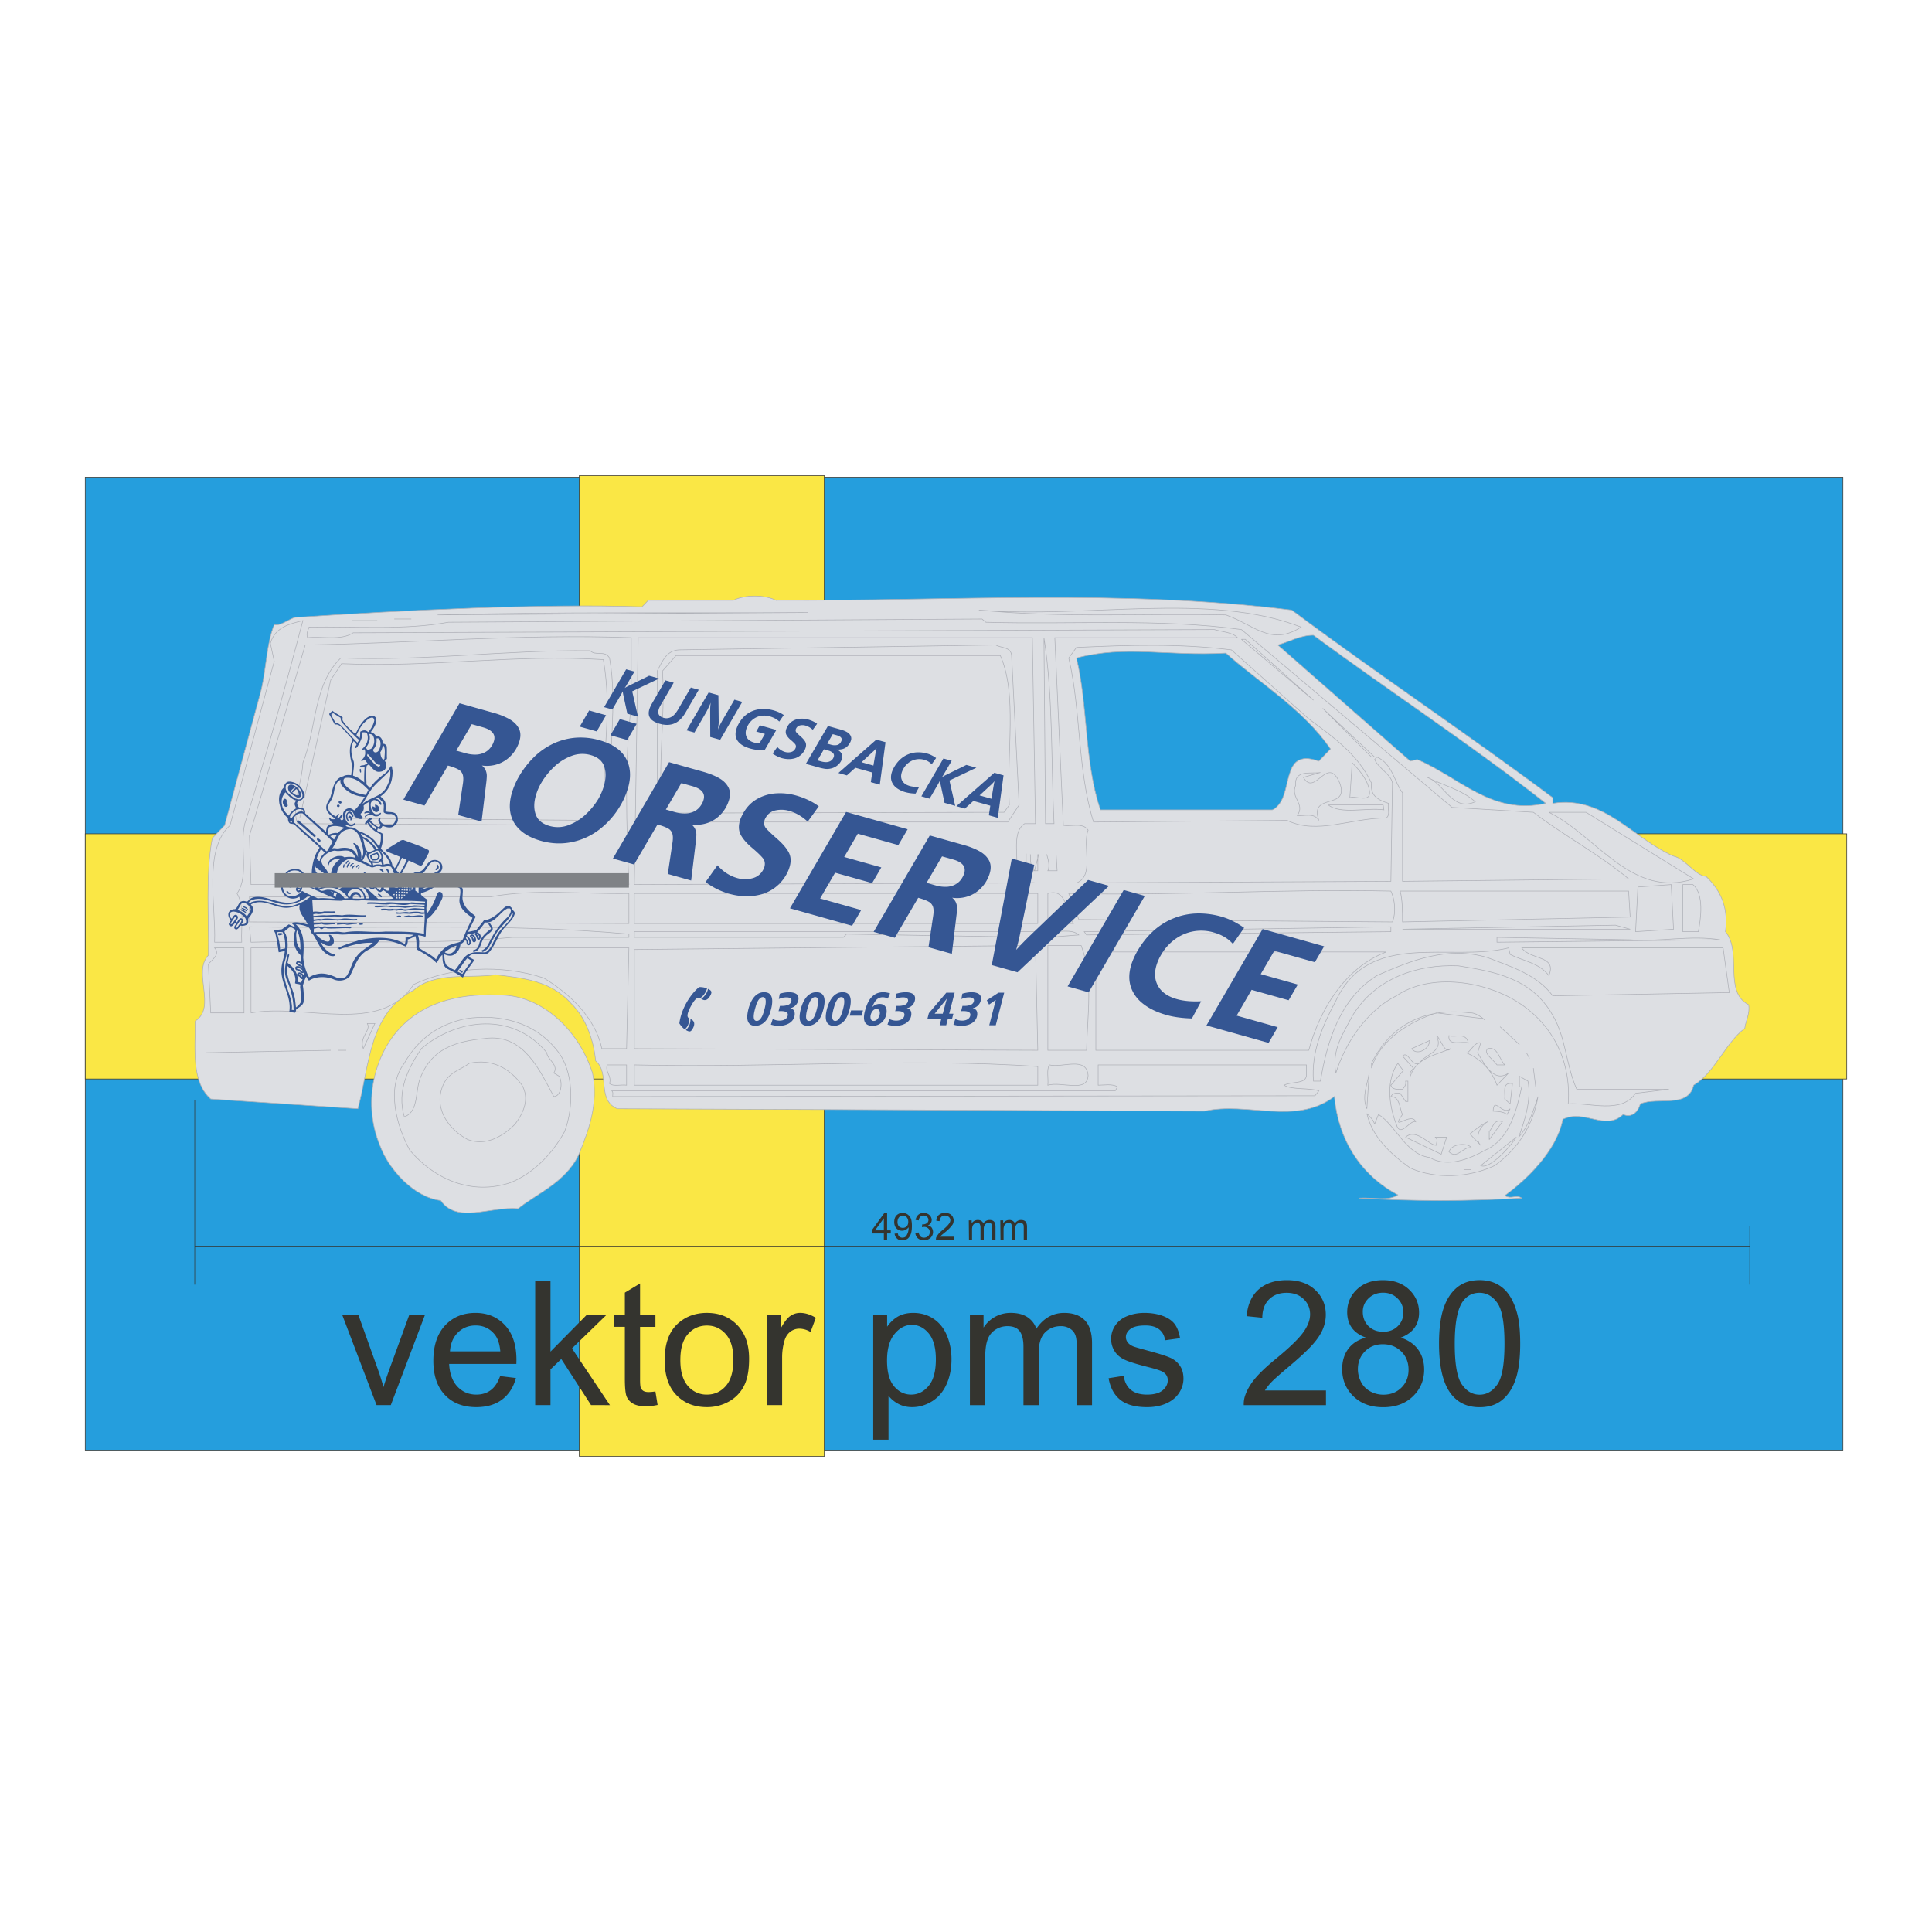 <svg xmlns="http://www.w3.org/2000/svg" width="2500" height="2500" viewBox="0 0 192.756 192.756"><path fill-rule="evenodd" clip-rule="evenodd" fill="#fff" d="M0 0h192.756v192.756H0V0z"/><path fill-rule="evenodd" clip-rule="evenodd" fill="#259edd" stroke="#34342f" stroke-width=".058" stroke-miterlimit="2.613" d="M8.504 47.61h175.365v97.069H8.504V47.61z"/><path fill-rule="evenodd" clip-rule="evenodd" fill="#fae745" stroke="#34342f" stroke-width=".058" stroke-miterlimit="2.613" d="M57.79 47.461h24.452v97.833H57.79V47.461z"/><path fill-rule="evenodd" clip-rule="evenodd" fill="#fae745" stroke="#34342f" stroke-width=".058" stroke-miterlimit="2.613" d="M8.504 107.648V83.19h175.748v24.458H8.504z"/><path d="M77.424 59.893c-1.159-.567-3.09-.567-4.249 0h-8.499l-.618.648c-10.353-.324-23.41.324-34.612 1.054-.618.162-1.468.891-2.086.729-.772 1.864-.772 4.295-1.313 6.563l-3.631 13.452-1.236 1.296c-.695 3.565-.309 8.346-.386 11.669-1.623 1.701.85 5.186-1.313 6.563 0 2.917-.386 6.077 1.545 7.779l14.68.972c1.159-4.213 1.082-9.562 5.562-11.83 2.163-1.864 5.408-1.135 8.189-1.54 2.627.324 5.485.567 7.494 2.837 1.623 1.539 2.318 3.97 2.472 5.753 1.468 1.215.078 3.89 2.164 4.78l58.562.243c4.326-.972 9.117 1.459 12.98-1.458.387 4.294 2.627 7.859 6.334 9.805-.85.648-2.549.242-3.861.324 5.176.324 10.971.324 16.223 0-.617-.405-.926.162-1.699-.243 2.01-1.459 5.178-4.376 5.795-7.617 2.164-1.054 4.25 1.215 6.025-.486.852.405 1.547-.324 1.701-1.054 1.777-.729 4.789.486 5.33-1.863 2.086-1.216 3.168-4.214 5.1-5.672.076-.729.541-1.459.387-2.351-2.551-1.296-.619-5.267-2.318-7.292.309-2.269-.387-4.051-1.932-5.51-1.082-.081-2.086-1.783-3.244-2.026-4.096-1.783-6.953-6.077-12.053-5.267v-.567c-8.576-6.401-17.461-12.316-26.037-18.718-16.997-2.108-33.84-.892-51.456-.973z" fill-rule="evenodd" clip-rule="evenodd" fill="#dddfe3" stroke="#aeb0b7" stroke-width=".058" stroke-miterlimit="2.613"/><path d="M97.666 60.865c8.422.811 15.994.324 24.646.486 2.781.972 4.48 3.16 7.494 1.215-9.193-3.565-21.324-.81-32.14-1.701zM43.662 61.351c11.357-.324 24.646-.162 36.93-.243l-36.93.243z" fill-rule="evenodd" clip-rule="evenodd" fill="#dddfe3" stroke="#aeb0b7" stroke-width=".058" stroke-miterlimit="2.613"/><path d="M44.744 62.08c-4.404.811-9.271.405-13.907.486-.078.324-.309.567-.154 1.054 1.468-.162 3.322.324 4.558-.486l85.914-.324c.771.243 1.775.243 2.316.811h-18.232l.85 18.718c.771.162 1.932-.324 2.473.486-.619 1.621.695 4.538-1.16 5.267h-1.158l32.525-.162.156-9.805c-.156-.892-1.391-1.459-1.777-2.351l.23-.243c1.547.648 1.777 2.593 2.551 3.565v8.833l22.559-.243c-3.012-2.512-6.566-4.376-9.502-6.645l-8.113-.486-21.016-17.745c-8.189-1.134-16.998-.486-25.496-.729l-.387-.324-53.23.323zM41.035 61.756h-1.7 1.7zM37.636 61.918h-2.55 2.55zM26.974 64.187l.386 1.783-4.404 16.369c-2.704 2.431-1.391 8.103-1.545 11.668h2.705c-.078-1.702.309-3.565-.464-4.862 1.236-1.783.231-4.7.772-6.969 2.164-6.888 3.94-13.208 5.795-20.258-1.314.324-2.781.648-3.245 2.269z" fill-rule="evenodd" clip-rule="evenodd" fill="#dddfe3" stroke="#aeb0b7" stroke-width=".058" stroke-miterlimit="2.613"/><path d="M127.488 64.349l13.211 11.587.695-.162c4.25 1.783 7.418 5.591 12.826 4.376-7.186-5.672-15.375-11.021-23.178-16.774-1.313 0-2.396.649-3.554.973z" fill-rule="evenodd" clip-rule="evenodd" fill="#259edd" stroke="#aeb0b7" stroke-width=".058" stroke-miterlimit="2.613"/><path d="M105.16 82.176c-.309-6.24-.076-12.641-1.004-18.556l.154 18.556h.85zM63.286 88.254l40.021-.162c-.619-.162-1.623.405-2.01-.405.541-1.702-.541-4.538.928-5.51h1.082l-.309-18.556H63.672l-.386 24.633zM30.451 64.349l-5.562 19.042.154 4.862h37.703c-.232-5.754-.463-12.155.232-17.827V63.62c-11.204-.405-21.943.567-32.527.729zM131.043 69.859l-6.799-6.077h-.387l7.186 6.077zM106.629 65.646c1.236 5.268.85 11.183 2.473 16.369l19.314-.162c3.014 1.458 6.336-.243 9.889-.243.463-.325.078-1.054.232-1.459-1.004-.324-1.855-.729-1.701-2.025-1.391-2.918-3.861-4.619-6.258-6.402l-7.725-6.887c-5.178-.648-10.199-.486-15.453-.243l-.771 1.052z" fill-rule="evenodd" clip-rule="evenodd" fill="#dddfe3" stroke="#aeb0b7" stroke-width=".058" stroke-miterlimit="2.613"/><path d="M67.749 64.835c-1.276.081-1.652 1.134-2.177 2.106v14.424l.525.648h34.454l1.127-1.702-.75-14.91c-.076-.891-1.053-.729-1.578-1.053l-31.601.487z" fill-rule="evenodd" clip-rule="evenodd" fill="#dddfe3" stroke="#aeb0b7" stroke-width=".058" stroke-miterlimit="2.613"/><path d="M107.4 65.646c1.16 4.781.773 10.453 2.396 15.153h17.15c2.318-1.135.541-6.32 4.637-4.862l1.158-1.215c-2.781-4.051-7.186-6.645-10.43-9.562-6.026.323-9.965-.811-14.911.486z" fill-rule="evenodd" clip-rule="evenodd" fill="#259edd" stroke="#aeb0b7" stroke-width=".058" stroke-miterlimit="2.613"/><path d="M34.004 65.646c-2.781 2.674-2.395 7.05-3.785 10.453-.078 2.026-1.159 4.133-.542 6.078l30.131.162 1.236-2.026c-.463-5.024.618-9.967-.232-14.667-.463-.81-1.391-.162-1.931-.729-8.497-.082-16.455 1.053-24.877.729zM66.097 66.942c.3 4.862-.525 9.481 0 14.181l34.079-.081.525-.729c-.299-5.267.826-11.021-.9-14.91H67.448l-1.351 1.539z" fill-rule="evenodd" clip-rule="evenodd" fill="#dddfe3" stroke="#aeb0b7" stroke-width=".058" stroke-miterlimit="2.613"/><path d="M34.082 66.213L33 67.833l-3.09 13.776 29.745.243.695-1.702c-.309-5.429.772-8.913-.154-14.343-8.962-.566-17.075.811-26.114.406zM137.146 75.532l-5.177-4.862 4.867 4.862h.31zM134.674 79.583c.617-.243 2.24.648 1.932-.81-.232-1.135-1.082-2.026-1.699-2.674l-.233 3.484zM130.039 77.558l1.699-.486c-.928.162-2.627-.324-2.473 1.296-.541 1.215 1.004 1.864.154 2.998.695.081 1.699-.324 2.164.486-1.006-2.836 3.09-.972 2.086-3.727-1.235-2.918-2.472 1.458-3.63-.567zM142.4 77.558c1.699.567 2.471 3.484 4.789 2.431-1.39-1.216-3.168-1.621-4.789-2.431z" fill-rule="evenodd" clip-rule="evenodd" fill="#dddfe3" stroke="#aeb0b7" stroke-width=".058" stroke-miterlimit="2.613"/><path d="M132.51 80.312c1.314.972 3.787.243 5.562.486l-.076-.486h-5.486zM154.529 81.042c4.789 2.35 8.268 8.67 14.447 6.645l-10.738-6.645h-3.709zM104.311 83.635c.387-.162.773 0 .928.405-1.932-.081-.154 1.702-.695 2.836h.926l-.23-3.728h-.928v.487h-.001zM103.539 86.876v-1.702c.23-.081-.232 1.134-.311 1.702-.85-.811 0-2.35-.85-2.998v2.998h1.161zM105.469 88.092h-.926.926zM167.895 92.954h1.547c.23-1.216.617-3.728-.541-4.7h-1.006v4.7z" fill-rule="evenodd" clip-rule="evenodd" fill="#dddfe3" stroke="#aeb0b7" stroke-width=".058" stroke-miterlimit="2.613"/><path fill-rule="evenodd" clip-rule="evenodd" fill="#dddfe3" stroke="#aeb0b7" stroke-width=".058" stroke-miterlimit="2.613" d="M163.182 92.954l3.787-.244-.233-4.456-3.322.243-.232 4.457zM106.629 89.145l1.004 2.593 31.291.243c.385-.972.23-2.269-.156-3.079-11.047-.243-21.092.486-32.139.243zM139.695 88.902c.232.891.232 1.944.232 3.079l22.715-.486-.156-2.593h-22.791zM104.543 92.143h2.549c-.771-1.134-.617-3.565-2.549-2.998v2.998zM63.286 92.143h40.253v-2.998H63.286v2.998zM48.993 89.469H24.888v2.512l37.857.162v-2.998c-4.635.081-9.426-.486-13.752.324zM162.643 92.71l-1.469-.405-21.246.405h22.715zM108.406 93.277l30.362-.323v-.486l-30.594.486.232.323zM25.042 94.007c8.73-.243 17.615.324 26.114-.486h11.589v-.324c-12.207-1.134-25.264-.486-37.857-.729l.154 1.539zM104.543 93.521l3.09-.243c-.695-.648-2.086-.243-3.09-.324v.567zM63.286 93.521h20.86l.309-.325 19.084.325v-.567H63.286v.567zM149.354 93.521v.486l22.25-.243c-2.936-.486-6.18.243-8.961 0l-13.289-.243zM104.543 104.784h3.863c.076-3.484.695-7.212-.541-10.453h-3.322v10.453zM63.286 104.622l40.253.162-.232-10.453-40.021.405v9.886zM151.824 94.574c.852 1.215 3.555.729 2.705 2.755-1.004-1.296-2.627-1.458-3.863-2.107l-.154-.648c-5.871 1.459-13.906-1.864-17.229 5.267-1.314 2.432-2.473 5.105-2.24 8.022h.695c.695-4.052 1.932-8.185 5.639-10.534 3.322-1.458 7.031-2.998 11.049-1.783 2.318.891 4.945 1.702 6.49 3.808l17.615-.324-.619-4.456h-20.088zM25.042 101.057c5.408-.972 12.902 2.269 16.225-2.836 3.786-1.783 8.808-2.025 12.979-.648 2.55 1.54 5.176 3.971 5.794 7.05h2.472l.232-10.048H25.042v6.482zM21.411 94.574c.618.648-.309 1.215-.618 1.621l.231 4.861h3.322v-6.482h-2.935z"/><path d="M109.332 104.784h21.246c1.082-4.052 3.633-8.266 7.727-9.805h-28.973v9.805zM134.906 101.381c-.852 1.702-2.086 3.322-1.623 5.672.928-2.998 3.09-6.239 6.025-7.698 3.477-2.35 8.963-1.458 12.285.73 3.322 2.188 5.176 5.753 4.867 10.047 2.162-.162 5.254 1.054 6.721-1.053l3.322-.405h-9.193c-1.082-2.431-1.082-5.187-2.395-7.374-2.086-3.728-5.871-4.376-9.426-4.942-4.094-.163-8.266 1.214-10.583 5.023zM39.876 102.597c-2.704 2.917-3.631 7.616-2.009 11.587.85 2.432 3.399 5.267 6.104 5.592 1.622 2.35 4.944.567 7.726.81 1.777-1.458 4.713-2.593 6.026-5.348 1.004-2.431 2.009-5.105 1.391-8.185-1.313-4.132-4.867-7.698-9.116-7.778-3.555-.163-7.417.404-10.122 3.322z" fill-rule="evenodd" clip-rule="evenodd" fill="#dddfe3" stroke="#aeb0b7" stroke-width=".058" stroke-miterlimit="2.613"/><path d="M136.836 106.081v.485c.852-2.917 3.941-4.699 6.49-5.51l4.637.567c.541.486-.541-.648-1.314-.567-4.403-.567-7.881 1.134-9.813 5.025zM40.34 106.081c-1.854 2.431-.773 6.239.541 8.67 2.473 2.917 6.181 4.538 10.044 3.241 2.241-.892 4.172-2.836 5.408-5.105.927-2.431.927-6.077-.772-8.103-2.241-2.836-5.717-3.646-9.039-3.16-2.551.486-4.792 1.945-6.182 4.457z" fill-rule="evenodd" clip-rule="evenodd" fill="#dddfe3" stroke="#aeb0b7" stroke-width=".058" stroke-miterlimit="2.613"/><path d="M42.04 104.622c-1.313 1.944-2.473 4.214-1.7 6.807 1.545-.567 1.004-2.755 1.7-4.133 1.313-3.079 4.172-3.484 6.722-3.727 3.554-.244 5.1 3.24 6.49 5.834.695 0 .927-1.297.541-2.026l-.541-.324c.541-.81-.695-1.378-.695-2.025-3.323-4.052-8.887-3.485-12.517-.406zM36.631 102.11c.464.648-.85 1.377-.386 2.512l1.159-2.512h-.773zM149.662 102.435l1.932 1.782-1.932-1.782zM144.562 103.325c-.154 1.135 1.469.486 1.932.729-.232-1.133-1.312-.485-1.932-.729zM143.326 103.325c.773 1.702-1.158 1.783-1.699 2.756-.85.405-1.082-1.297-1.699-.729l1.082 1.215c-.156.243-.465.486-.311.811.619-1.863 2.551-2.106 4.018-2.755-.541.648-1.004-1.054-1.391-1.298z" fill-rule="evenodd" clip-rule="evenodd" fill="#dddfe3" stroke="#aeb0b7" stroke-width=".058" stroke-miterlimit="2.613"/><path d="M140.854 104.622c.465.729 1.777.081 1.777-.811l-1.777.811zM146.262 105.027a5.432 5.432 0 0 1 3.092 3.241l1.158-1.216c-1.467 1.054-2.473-.972-3.09-2.025l.309-.973c-.542-.242-1.237 1.217-1.469.973z" fill-rule="evenodd" clip-rule="evenodd" fill="#dddfe3" stroke="#aeb0b7" stroke-width=".058" stroke-miterlimit="2.613"/><path d="M148.426 104.622c-.463.486.541 1.053.928 1.621h.771c-.541-.568-.695-1.864-1.699-1.621zM34.545 104.784h-.772.772zM33 104.784l-12.438.243L33 104.784zM152.289 105.027l.309.568-.309-.568zM139.309 112.158c.387 1.458 1.391-.486 1.932-.243-.387-1.054-2.627 1.135-1.312-.729-.309-.567-.232-1.782-1.16-1.782.156-.324.541-.405.928-.324l.541.811h.232v-2.026h-.232c.078.324-.078.567-.309.811-.465 0-1.004.081-1.16-.405l1.236-1.459-.541-.729c-1.159 1.618-.927 4.13-.155 6.075zM63.286 108.269h40.253v-1.863c-12.517-.892-26.656.161-40.253-.162v2.025zM44.203 108.269c-1.004 2.35.618 4.457 2.473 5.429 1.777.648 3.399-.243 4.712-1.539.85-1.135 1.468-2.512.696-3.89-1.236-1.702-3.013-2.674-5.254-2.188-.85.648-2.086.891-2.627 2.188z" fill-rule="evenodd" clip-rule="evenodd" fill="#dddfe3" stroke="#aeb0b7" stroke-width=".058" stroke-miterlimit="2.613"/><path d="M109.564 108.269c.617 0 1.391-.162 1.932.162l-.232.405H61.045c.154.162.077.324.077.567l70.075-.081.387-.486c-.928-.324-2.705-.081-3.477-.567.771-.405 2.162-.081 2.24-.973v-1.053h-20.783v2.026z" fill-rule="evenodd" clip-rule="evenodd" fill="#dddfe3" stroke="#aeb0b7" stroke-width=".058" stroke-miterlimit="2.613"/><path d="M104.697 106.243c-.309.485-.078 1.377-.154 2.025 1.391-.405 3.939.811 4.018-.973-.155-1.943-2.551-.729-3.864-1.052zM60.582 106.243c-.232.729.463 1.053.231 1.863.386.324 1.159.081 1.7.162v-2.025h-1.931zM152.984 106.566l.233 1.865-.233-1.865zM136.373 110.618l.232-3.565c-.154 1.053-.773 2.35-.232 3.565zM151.824 108.431c-.463 2.025-1.08 5.186-3.631 6.32-1.621.892-3.785 1.782-5.562.729-2.395-.324-3.322-3.16-5.098-4.295l-.387.973c-.154-.486-.465-.729-.773-1.054.541 2.35 2.395 4.052 4.326 5.429 2.551 1.135 5.873.973 8.422-.242 2.395-1.702 3.863-4.133 4.326-6.888-.309.891-.85 2.917-1.932 4.051.541-1.458 1.314-3.727.928-5.591l-.85-.486v1.054h.231z" fill-rule="evenodd" clip-rule="evenodd" fill="#dddfe3" stroke="#aeb0b7" stroke-width=".058" stroke-miterlimit="2.613"/><path d="M150.125 109.646l.541.485.232-2.025c-1.082-.162-.695.892-.773 1.54zM148.967 110.861c.078 0 1.004 0 1.391.324l.309-.567c-.772.73-1.622-1.296-1.7.243zM148.58 112.887v.811l1.314-1.782c-.849-.325-.927.566-1.314.971zM146.648 113.13l1.082 1.135c-.541-.485-.309-1.782.695-2.35-.695.324-1.236.811-1.777 1.215zM140.236 113.454l3.555 1.702.541-1.702h-1.16c.387.243.078.567.154.811-.695.081-2.008-1.783-3.09-.811zM147.73 116.291c.773.405 2.705-1.54 3.555-2.837l-3.555 2.837zM144.562 114.913c.85.811 1.391-.567 2.24-.405-.308-.487-1.931-.487-2.24.405zM146.803 116.696h-.772.772z" fill-rule="evenodd" clip-rule="evenodd" fill="#dddfe3" stroke="#aeb0b7" stroke-width=".058" stroke-miterlimit="2.613"/><path d="M102.785 83.054h3.873c.518 0 .939.423.939.94v.307a.941.941 0 0 1-.939.939h-3.873a.941.941 0 0 1-.939-.939v-.307c0-.517.422-.94.939-.94z" fill-rule="evenodd" clip-rule="evenodd" fill="#dddfe3"/><path d="M63.65 71.501l-1.062-.298-.415-1.929a7.622 7.622 0 0 1-.041-.301 8.888 8.888 0 0 1-.178.339l-.858 1.472-.824-.231 2.201-3.778.827.232-.786 1.34a2.943 2.943 0 0 1-.19.297 5 5 0 0 1 .359-.201l2.081-1.025.997.28-2.686 1.277.575 2.526zm5.273-2.907l.793.223-1.329 2.289c-.2.343-.425.614-.676.815a1.77 1.77 0 0 1-.848.376c-.313.051-.658.022-1.034-.083-.304-.086-.544-.195-.722-.328a.913.913 0 0 1-.347-.469c-.055-.182-.048-.39.018-.625.047-.169.142-.379.284-.629l1.327-2.282.826.232-1.289 2.216c-.105.182-.176.34-.213.475-.117.416.044.685.483.809a.976.976 0 0 0 .606-.005c.183-.065.344-.172.481-.32.137-.148.261-.319.373-.511l1.267-2.183zm2.93 5.214l-.991-.279-.009-2.658a5.592 5.592 0 0 1 .056-.763 9.407 9.407 0 0 1-.479.998l-1.149 1.979-.782-.22 2.202-3.778.974.273.031 2.671c.001.086-.007.196-.023.328-.017.133-.036.275-.058.428.057-.147.121-.293.193-.44.073-.146.163-.313.272-.504l1.183-2.033.782.22-2.202 3.778zm5.602-.981l-1.175 2.028a4.84 4.84 0 0 1-1.427-.173c-.567-.16-.975-.399-1.223-.719-.247-.32-.307-.71-.177-1.171a2.83 2.83 0 0 1 .29-.663c.19-.322.41-.586.663-.791.253-.206.533-.359.839-.46s.624-.148.953-.146c.33.004.66.052.99.145.384.108.719.261 1.009.461l-.448.652a1.97 1.97 0 0 0-.423-.306 2.499 2.499 0 0 0-.518-.21c-.285-.08-.564-.1-.837-.062-.273.04-.527.138-.76.298a1.95 1.95 0 0 0-.578.636 1.778 1.778 0 0 0-.185.428c-.085.304-.062.574.07.81.132.236.365.4.696.493.176.05.365.072.567.066l.533-.916-.864-.243.358-.623 1.647.466zm-.369 2.353l.468-.657c.222.251.48.419.779.502.191.054.382.057.574.01a.648.648 0 0 0 .43-.323.55.55 0 0 0 .054-.123.366.366 0 0 0-.067-.355 3.934 3.934 0 0 0-.426-.405 1.824 1.824 0 0 1-.429-.492c-.086-.158-.1-.345-.039-.56.023-.082.071-.187.144-.316.141-.242.325-.424.552-.548.226-.125.47-.195.731-.21.261-.016.52.012.776.084.171.048.332.108.485.181.151.072.287.153.406.243l-.434.602a1.792 1.792 0 0 0-.73-.424 1.104 1.104 0 0 0-.523-.02.567.567 0 0 0-.395.291.269.269 0 0 0-.044.1c-.035.123-.015.229.06.314.075.087.218.224.433.412.214.188.365.363.452.525s.101.352.04.568c-.03.107-.075.212-.133.313a1.675 1.675 0 0 1-.43.498 1.623 1.623 0 0 1-.552.274 2.16 2.16 0 0 1-.62.073 2.608 2.608 0 0 1-.634-.096 2.86 2.86 0 0 1-.928-.461zm3.314 1.03l2.202-3.778 1.3.365c.223.063.417.141.581.234a.964.964 0 0 1 .371.352.612.612 0 0 1 .046.492 1.066 1.066 0 0 1-.123.275c-.098.165-.21.297-.339.395a1.096 1.096 0 0 1-.432.2 1.803 1.803 0 0 1-.529.034c.217.091.373.217.468.379a.688.688 0 0 1 .055.554 1.218 1.218 0 0 1-.113.264c-.106.179-.249.33-.427.454a1.568 1.568 0 0 1-.595.253 1.622 1.622 0 0 1-.573.022 5.467 5.467 0 0 1-.656-.149L80.4 76.21zm1.16-.346l.396.111c.14.039.283.06.433.063a.914.914 0 0 0 .417-.084.725.725 0 0 0 .314-.294 1.1 1.1 0 0 0 .069-.157.363.363 0 0 0-.091-.379.98.98 0 0 0-.441-.237l-.453-.128-.644 1.105zm.975-1.671l.391.11a1.2 1.2 0 0 0 .562.034.585.585 0 0 0 .406-.302.945.945 0 0 0 .068-.151c.068-.241-.085-.415-.459-.52l-.418-.117-.55.946zm5.244 4.092l-.897-.252.145-.96-1.685-.474-.848.762-.849-.238 3.789-3.332.915.257-.57 4.237zm-.639-1.904l.252-1.482c.008-.059.029-.15.063-.271-.03.03-.067.069-.111.118l-.158.168-1.229 1.133 1.183.334zm4.571 2.121l-.363.674a4.14 4.14 0 0 1-.995-.135 2.676 2.676 0 0 1-.898-.425 1.398 1.398 0 0 1-.493-.655c-.09-.254-.09-.538-.003-.847.049-.175.133-.369.253-.582.186-.315.396-.579.632-.792a2.663 2.663 0 0 1 1.699-.679c.314-.009.637.033.969.126.159.044.314.105.466.184.153.078.291.163.418.255l-.441.628a1.53 1.53 0 0 0-.754-.45 1.745 1.745 0 0 0-1.522.274 1.976 1.976 0 0 0-.541.61c-.082.14-.144.281-.183.422-.086.308-.061.579.079.812.139.233.381.398.728.496.264.075.582.103.949.084zM95.3 80.4l-1.062-.298-.415-1.928a6.148 6.148 0 0 1-.04-.302 7.532 7.532 0 0 1-.179.339l-.857 1.472-.823-.232 2.2-3.778.827.232-.786 1.34a2.89 2.89 0 0 1-.189.297c.138-.083.256-.15.358-.201l2.081-1.024.997.28-2.686 1.276.574 2.527zm4.253 1.196l-.896-.252.145-.961-1.686-.473-.848.762-.849-.239 3.789-3.332.916.257-.571 4.238zm-.639-1.905l.252-1.481c.008-.059.029-.15.064-.271-.031.03-.068.069-.111.118l-.158.168-1.23 1.133 1.183.333zM42.354 80.371l-2.112-.594 5.604-9.614 3.407.958a7.23 7.23 0 0 1 1.537.608c.431.239.749.538.95.899.204.359.234.787.095 1.282a3.64 3.64 0 0 1-.337.792 3.5 3.5 0 0 1-.885 1.021c-.355.277-.753.47-1.187.583a3.425 3.425 0 0 1-1.348.071c.187.15.316.318.387.503.071.186.106.366.103.541a7.49 7.49 0 0 1-.066.772l-.455 3.778-2.329-.655.453-3.043c.071-.422.07-.747 0-.974a.891.891 0 0 0-.443-.53c-.227-.128-.574-.256-1.038-.387l-2.336 3.989zm3.169-5.481l.933.262c.344.097.684.142 1.016.135s.639-.086.925-.238c.285-.149.518-.382.703-.703a1.78 1.78 0 0 0 .186-.432c.181-.643-.19-1.093-1.11-1.352l-1.108-.312-1.545 2.64zm16.385 5.457a8.204 8.204 0 0 1-2.095 2.403c-.837.643-1.764 1.066-2.778 1.271s-2.036.16-3.066-.129c-.85-.239-1.532-.587-2.041-1.044-.511-.459-.836-1.001-.977-1.628-.14-.626-.108-1.305.099-2.041a7.586 7.586 0 0 1 .755-1.753 9.144 9.144 0 0 1 1.516-1.934 7.005 7.005 0 0 1 1.91-1.314 6.48 6.48 0 0 1 2.206-.577 6.751 6.751 0 0 1 2.368.25c1.285.361 2.163.958 2.633 1.792.47.834.546 1.817.229 2.944a7.627 7.627 0 0 1-.759 1.76zm-2.195-.664c.24-.425.421-.861.546-1.306.205-.728.212-1.37.017-1.919-.194-.552-.642-.927-1.339-1.123a3.022 3.022 0 0 0-1.906.079 5.053 5.053 0 0 0-1.729 1.077 7.237 7.237 0 0 0-1.283 1.591 5.414 5.414 0 0 0-.569 1.331c-.198.705-.194 1.329.01 1.876.204.546.661.918 1.376 1.12a2.97 2.97 0 0 0 1.875-.08 5.045 5.045 0 0 0 1.713-1.062 7.18 7.18 0 0 0 1.289-1.584zm2.865-5.856l-1.676-.471.942-1.611 1.679.472-.945 1.61zm-3.044-.856l-1.692-.476.937-1.613 1.691.476-.936 1.613zm3.729 13.279l-2.112-.593 5.604-9.615 3.407.958c.59.167 1.104.37 1.537.609.431.238.749.538.95.898.204.359.234.788.095 1.282a3.69 3.69 0 0 1-.337.792 3.488 3.488 0 0 1-.885 1.021 3.221 3.221 0 0 1-1.187.583 3.425 3.425 0 0 1-1.348.071c.187.15.316.318.387.503.071.185.107.366.103.541a7.505 7.505 0 0 1-.066.773l-.455 3.778-2.329-.655.453-3.043c.071-.422.07-.747-.001-.974a.888.888 0 0 0-.443-.53c-.227-.128-.573-.256-1.038-.387l-2.335 3.988zm3.17-5.481l.933.262c.344.097.684.142 1.016.135.333-.007.64-.086.925-.238.285-.149.518-.383.704-.703.08-.137.143-.278.185-.432.181-.643-.19-1.093-1.11-1.352l-1.108-.312-1.545 2.64zm3.96 7.234l1.191-1.672c.564.64 1.224 1.065 1.983 1.279.485.136.972.145 1.461.024a1.648 1.648 0 0 0 1.095-.821c.065-.113.111-.218.138-.313.099-.35.041-.651-.171-.903-.213-.256-.573-.598-1.083-1.031-.508-.431-.872-.849-1.091-1.252-.219-.403-.253-.879-.099-1.426.058-.208.181-.475.366-.806.358-.615.826-1.079 1.404-1.395a4.357 4.357 0 0 1 1.861-.534 5.952 5.952 0 0 1 1.975.214c.435.122.845.276 1.234.461a6.12 6.12 0 0 1 1.034.618l-1.104 1.532c-.574-.534-1.195-.893-1.857-1.079a2.793 2.793 0 0 0-1.334-.05 1.442 1.442 0 0 0-1.004.738.736.736 0 0 0-.113.253c-.088.313-.038.583.152.801.189.221.555.57 1.101 1.048.545.478.928.924 1.151 1.336.223.412.257.894.102 1.446a3.586 3.586 0 0 1-.338.797 4.216 4.216 0 0 1-1.094 1.266 4.12 4.12 0 0 1-1.404.699 5.462 5.462 0 0 1-1.578.186 6.591 6.591 0 0 1-1.612-.244 7.224 7.224 0 0 1-2.366-1.172zm15.529 2.792l-.908 1.57-6.199-1.743 5.601-9.615 6.14 1.726-.928 1.582-4.044-1.137-1.358 2.322 3.703 1.041-.916 1.568-3.695-1.039-1.494 2.572 4.098 1.153zm3.351 2.768l-2.111-.593 5.604-9.615 3.407.958c.59.166 1.103.369 1.537.608.43.238.75.538.949.898.205.36.234.788.096 1.283a3.57 3.57 0 0 1-.338.791 3.445 3.445 0 0 1-.885 1.021c-.354.278-.752.47-1.187.583a3.424 3.424 0 0 1-1.348.071c.187.15.316.318.387.503.071.185.107.366.103.541a7.49 7.49 0 0 1-.066.772l-.455 3.778-2.329-.655.453-3.044c.071-.421.07-.746 0-.973a.895.895 0 0 0-.443-.53c-.227-.128-.574-.257-1.038-.387l-2.336 3.99zm3.17-5.481l.933.263c.344.097.684.142 1.016.134.333-.007.64-.086.925-.238a1.75 1.75 0 0 0 .703-.702c.081-.137.143-.279.186-.432.181-.643-.19-1.094-1.11-1.353l-1.109-.312-1.544 2.64zm9.075 8.923l-2.568-.722 1.998-10.628 2.238.629-1.396 6.808a21.522 21.522 0 0 1-.408 1.68 31.99 31.99 0 0 1 1.508-1.542l5.67-5.435 2.088.587-9.13 8.623zm7.099 1.997l-2.104-.592 5.602-9.615 2.104.591-5.602 9.616zm11.225.894l-.924 1.715c-.975-.028-1.818-.143-2.533-.344-.914-.257-1.678-.617-2.287-1.082-.609-.462-1.027-1.019-1.254-1.666-.229-.649-.23-1.368-.01-2.156.125-.445.34-.939.646-1.482.471-.801 1.006-1.473 1.607-2.014a6.75 6.75 0 0 1 4.325-1.729 8.184 8.184 0 0 1 2.465.321c.404.114.799.27 1.186.468.389.198.742.415 1.064.648l-1.123 1.6c-.475-.539-1.117-.921-1.92-1.146a4.463 4.463 0 0 0-2.031-.104 4.462 4.462 0 0 0-1.844.801 4.99 4.99 0 0 0-1.375 1.554 4.583 4.583 0 0 0-.467 1.074c-.221.782-.154 1.472.201 2.066.354.595.971 1.014 1.852 1.262.678.191 1.486.261 2.422.214zm7.635 2.583l-.908 1.571-6.199-1.743 5.602-9.616 6.139 1.726-.928 1.582-4.043-1.137-1.357 2.323 3.701 1.041-.916 1.567-3.693-1.038-1.494 2.571 4.096 1.153zM76.933 100.673a6.19 6.19 0 0 1-.143.471 2.45 2.45 0 0 1-.187.407c-.078.138-.167.26-.269.364a1.38 1.38 0 0 1-.454.32c-.169.073-.339.11-.509.11-.545 0-.818-.298-.818-.893 0-.206.039-.466.117-.78.057-.215.126-.418.21-.609a2.57 2.57 0 0 1 .31-.527c.124-.162.273-.293.448-.393s.375-.15.598-.15c.539 0 .809.302.809.904 0 .225-.037.483-.112.776zm-.655-.004c.036-.145.065-.274.087-.392.022-.118.033-.234.033-.352 0-.297-.096-.445-.288-.445a.424.424 0 0 0-.299.129 1.15 1.15 0 0 0-.231.327c-.065.134-.113.249-.142.346l-.118.406-.062.26a3.072 3.072 0 0 0-.041.236c-.012.09-.018.169-.018.238 0 .29.099.436.297.436.14 0 .261-.066.366-.197a1.63 1.63 0 0 0 .25-.451 4.79 4.79 0 0 0 .154-.502l.012-.039zm.633 1.557l.185-.561c.219.109.448.164.687.164.116 0 .229-.016.337-.047a.76.76 0 0 0 .292-.151.536.536 0 0 0 .19-.397c0-.24-.237-.36-.71-.36-.055 0-.126.004-.214.011l.136-.531c.046.003.114.004.205.004.214 0 .412-.032.593-.098a.5.5 0 0 0 .351-.459.23.23 0 0 0-.07-.174.394.394 0 0 0-.178-.093.88.88 0 0 0-.228-.028c-.279 0-.541.057-.785.169l.098-.534c.33-.098.64-.146.93-.146.276 0 .5.049.674.146.173.096.261.254.261.473 0 .08-.012.16-.034.243a1.042 1.042 0 0 1-.444.594.963.963 0 0 1-.346.136c.148.055.24.097.278.127.115.097.171.242.171.44 0 .091-.012.18-.036.266a.994.994 0 0 1-.221.423 1.253 1.253 0 0 1-.377.292 1.833 1.833 0 0 1-.454.161 2.134 2.134 0 0 1-.463.052 2.782 2.782 0 0 1-.828-.122zm5.246-1.553a6.64 6.64 0 0 1-.144.471 2.45 2.45 0 0 1-.187.407c-.078.138-.167.26-.269.364-.133.14-.284.246-.453.32-.17.073-.34.11-.509.11-.545 0-.818-.298-.818-.893 0-.206.039-.466.117-.78.057-.215.127-.418.21-.609a2.57 2.57 0 0 1 .31-.527c.124-.162.273-.293.448-.393s.375-.15.598-.15c.539 0 .809.302.809.904 0 .225-.038.483-.112.776zm-.657-.004c.037-.145.066-.274.088-.392.022-.118.033-.234.033-.352 0-.297-.096-.445-.287-.445a.423.423 0 0 0-.299.129 1.13 1.13 0 0 0-.231.327c-.065.134-.113.249-.142.346l-.118.406-.062.26a3.04 3.04 0 0 0-.042.236c-.012.09-.018.169-.018.238 0 .29.099.436.297.436.14 0 .262-.066.366-.197.105-.132.188-.282.25-.451.061-.169.113-.336.154-.502l.011-.039zm3.268.004a6.64 6.64 0 0 1-.144.471 2.45 2.45 0 0 1-.187.407c-.078.138-.167.26-.269.364a1.38 1.38 0 0 1-.454.32 1.28 1.28 0 0 1-.509.11c-.545 0-.818-.298-.818-.893 0-.206.039-.466.117-.78.057-.215.126-.418.21-.609.083-.189.187-.366.311-.527.124-.162.273-.293.448-.393s.375-.15.598-.15c.539 0 .808.302.808.904.001.225-.036.483-.111.776zm-.656-.004c.037-.145.066-.274.087-.392.022-.118.033-.234.033-.352 0-.297-.096-.445-.287-.445-.109 0-.209.043-.299.129s-.167.194-.231.327a2.403 2.403 0 0 0-.142.346l-.118.406-.062.26a3.04 3.04 0 0 0-.042.236c-.012.09-.018.169-.018.238 0 .29.099.436.297.436.14 0 .261-.066.366-.197.104-.132.188-.282.25-.451s.113-.336.155-.502l.011-.039zm1.848.666h-1.187l.138-.526h1.187l-.138.526zm2.838-2.23l-.218.528a.996.996 0 0 0-.502-.134.848.848 0 0 0-.654.269c-.165.18-.295.415-.392.71a.974.974 0 0 1 .734-.316c.12 0 .224.018.31.054a.555.555 0 0 1 .218.158c.06.07.103.146.129.231s.039.182.039.291a1.578 1.578 0 0 1-.332.942 1.307 1.307 0 0 1-.472.376c-.186.087-.39.131-.613.131-.564 0-.847-.277-.847-.83 0-.188.032-.403.097-.647.091-.36.21-.677.355-.951s.34-.497.585-.668c.245-.17.545-.256.9-.256.108 0 .221.011.336.033.117.021.226.048.327.079zm-1.042 2.158a.772.772 0 0 0 .028-.208.45.45 0 0 0-.083-.28c-.055-.074-.139-.11-.251-.11-.142 0-.263.057-.363.171s-.171.248-.212.399a.887.887 0 0 0-.028.229c0 .113.026.208.077.282.052.075.133.112.244.112a.44.44 0 0 0 .269-.09.792.792 0 0 0 .202-.228c.052-.091.092-.183.117-.277zm.79.963l.185-.561c.219.109.448.164.687.164.116 0 .229-.016.337-.047.11-.03.208-.08.292-.151a.536.536 0 0 0 .19-.397c0-.24-.237-.36-.71-.36-.054 0-.126.004-.214.011l.135-.531c.046.003.115.004.205.004.214 0 .412-.032.594-.098a.503.503 0 0 0 .341-.37.327.327 0 0 0 .009-.089.23.23 0 0 0-.07-.174.394.394 0 0 0-.178-.093.874.874 0 0 0-.228-.028c-.279 0-.541.057-.785.169l.097-.534c.331-.098.64-.146.931-.146.276 0 .5.049.673.146.174.096.261.254.261.473a.986.986 0 0 1-.477.837.963.963 0 0 1-.346.136c.148.055.24.097.278.127.115.097.171.242.171.44 0 .091-.012.18-.036.266a1.005 1.005 0 0 1-.221.423 1.253 1.253 0 0 1-.377.292 1.847 1.847 0 0 1-.454.161 2.14 2.14 0 0 1-.463.052 2.785 2.785 0 0 1-.827-.122zm6.572-1.088l-.127.496h-.42l-.169.657h-.654l.171-.657H92.53l.143-.552 1.739-2.04h.833l-.545 2.096h.418zm-1.059 0l.366-1.356c.018-.063.045-.138.084-.224a4.064 4.064 0 0 1-.127.19l-1.132 1.39h.809zm1.064 1.088l.185-.561c.218.109.448.164.687.164.116 0 .229-.016.338-.047a.76.76 0 0 0 .292-.151.536.536 0 0 0 .189-.397c0-.24-.236-.36-.709-.36-.055 0-.126.004-.214.011l.135-.531c.046.003.115.004.205.004.215 0 .411-.032.594-.098a.5.5 0 0 0 .35-.459.236.236 0 0 0-.068-.174.416.416 0 0 0-.178-.093.887.887 0 0 0-.229-.028c-.279 0-.541.057-.785.169l.097-.534c.331-.098.639-.146.93-.146.276 0 .5.049.674.146.174.096.26.254.26.473a.986.986 0 0 1-.195.576 1.042 1.042 0 0 1-.281.261.956.956 0 0 1-.346.136c.148.055.24.097.277.127.115.097.172.242.172.44 0 .091-.012.18-.035.266a.994.994 0 0 1-.221.423 1.266 1.266 0 0 1-.377.292 1.87 1.87 0 0 1-.455.161 2.132 2.132 0 0 1-.462.052 2.781 2.781 0 0 1-.83-.122zm4.223.065h-.65l.656-2.533-.674.469-.223-.431 1.164-.754h.568l-.841 3.249zM68.884 101.658l.083.045c.331.18.384.485.156.906-.086.158-.175.257-.254.286-.082.027-.202.002-.354-.08l-.093-.051c.127-.118.224-.24.288-.357.124-.228.183-.477.178-.747l-.004-.002zm1.753-3l.107.059c.135.073.211.154.229.236.019.081-.014.206-.098.361-.234.432-.51.562-.821.394l-.1-.054c.223-.147.399-.342.531-.583.073-.135.126-.275.156-.411l-.004-.002zm-.9-.176c.261-.011.533.03.807.126a2.017 2.017 0 0 1-.167.404 1.812 1.812 0 0 1-.53.583l-.049-.025c-.217-.118-.505.149-.859.801-.367.676-.442 1.077-.225 1.195l.049.026a1.49 1.49 0 0 1-.163.76 1.243 1.243 0 0 1-.284.351 2.18 2.18 0 0 1-.538-.604 5.46 5.46 0 0 1 .233-.989 6.488 6.488 0 0 1 1.026-1.89c.214-.271.451-.519.703-.734l-.003-.004z" fill-rule="evenodd" clip-rule="evenodd" fill="#355693"/><path d="M29.556 100.699c.268-.197.701-.407.736-.76a7.045 7.045 0 0 0-.073-1.612c.097-.311.186-.62.333-.906.097.135.132.317.282.414.686-.449 1.752-.434 2.468-.116.508.221 1.193.132 1.585-.298.496-.907.759-2.059 1.771-2.608.434-.236.926-.539 1.186-1.008.953-.023 1.794.256 2.584.62.101.046.128-.12.194-.187.039-.154.089-.321.046-.5a3.26 3.26 0 0 0 .767-.349c.132.357.116.807.116 1.19l.051.155c.667.388 1.36.744 1.937 1.33.104 0 .077-.117.144-.167.108-.233.251-.45.453-.636.031.546-.02 1.146.566 1.434.5.241.996.496 1.457.83l.042-.012c.248-.624.759-1.144 1.12-1.725-.162-.132-.383-.194-.554-.333.539-.651 1.534.127 2.065-.489.593-.693.829-1.596 1.411-2.298.403-.48.945-.903 1.108-1.484.07-.244-.263-.364-.283-.581-.104-.104-.221-.232-.372-.221-.291.023-.519.298-.729.5-.469.446-1.038.876-1.689.946-.248.33-.515.651-.775.98l-.775.167.012-.093c.248-.465.473-.95.725-1.418-.17-.217-.465-.372-.67-.582-.411-.422-.736-.926-.636-1.589-.004-.306.113-.67-.193-.849-.589-.353-1.291-.546-1.988-.635-.388.046-.644.434-.984.597a4.605 4.605 0 0 1-.98.36c-.019-.015-.003-.054-.007-.081a.738.738 0 0 0 .422-.167c.314-.252.121-.806.531-.996.388-.183.934-.291 1.124-.748.101-.24.046-.578-.155-.76a.846.846 0 0 0-.802-.182c-.627.19-.701 1.062-1.356 1.151-.221.027-.531.035-.604.299h-1.124c.182-.496.512-.938.721-1.423.388.14.752.349 1.124.5.136.055.229-.054.298-.139l.596-1.147c.012-.105.043-.206-.054-.279-.791-.411-1.647-.659-2.464-.988-.356-.016-.597.31-.907.441-.271.187-.573.326-.818.555-.035.159.147.151.221.221l1.15.461c-.069.372-.255.725-.465 1.05l-.065.101a.934.934 0 0 0-.232-.295c-.085-.519-.399-.968-.802-1.333-.14-.081-.229-.232-.345-.345.178-.458.255-1.027.151-1.5-.167-.112-.36-.159-.527-.287l.066-.206c.085-.004.186.066.283.039.074-.108.136-.213.206-.321.306.131.651.24.984.116.241-.144.523-.392.531-.682.004-.178-.016-.372-.104-.508-.264-.403-.751-.225-1.135-.368.031-.411.116-.883-.193-1.19l-.302-.298c.898-.612 1.255-1.581 1.205-2.647-.073-.124-.007-.314-.155-.388-.17.237-.333.527-.581.721-.539.415-1.151.883-1.507 1.484l-.36-.36c0-.609-.082-1.275.027-1.872l.206-.128c.318.298.589.794 1.081.736.225-.023.507-.108.593-.349.07-.186.139-.508-.039-.674-.016-.023-.055-.031-.039-.066.093-.059.19-.132.217-.248-.027-.38.012-.783-.023-1.171-.008-.124-.147-.24-.271-.287-.221.027-.108-.263-.194-.387-.054-.167-.213-.341-.387-.372a.413.413 0 0 0-.206.05c-.058-.221-.318-.411-.539-.454.306-.403.62-.86.539-1.383a.518.518 0 0 0-.248-.241c-.647-.073-1.12.597-1.445 1.082-.147.225-.221.504-.407.725-.43-.434-.992-.845-1.255-1.383a2.058 2.058 0 0 1 .012-.283c-.333-.229-.694-.388-1.019-.647-.089.127-.268.178-.322.337l.565 1.046c.187-.058.419.031.558.167.43.43.802.872 1.225 1.329-.388.675-.321 1.52-.132 2.252.104.411.023.887-.02 1.302-.248-.042-.577-.042-.79.105-.961.221-1.039 1.291-1.267 2.015-.12.376-.454.675-.434 1.124.02.516.539.814.903 1.108-.109.066-.251.031-.376.027-.097-.003-.163-.267-.259-.116.069.229.248.434.453.582-.248.069-.565.085-.674.388-.019.143-.066.279-.066.422-.693-.616-1.391-1.232-2.092-1.868.011-.143-.012-.291-.085-.388-.14-.19-.418-.085-.581-.244-.082-.151-.182-.36-.066-.527.042-.175.232-.081.325-.132.163-.089.349-.287.333-.496-.042-.539-.507-1.108-1.022-1.275-.236-.074-.589-.178-.798.027-.127.124-.225.287-.221.473-.597.565-.578 1.442-.283 2.124.144.33.376.682.697.915-.02.167.02.353.112.477.12.151.356.077.508.167.813.798 1.678 1.523 2.519 2.291-.012.104-.109.221-.144.268-.546.817-.934 2.701-.295 3.798.089.151-.604-.287-.872-.396.17-.651-.263-1.112-.387-1.236-.465-.449-1.008-.264-1.375-.14-.217.159-.411.322-.469.597.252.116.527.178.79.267a2.877 2.877 0 0 1-.17.609c-.286-.058-.597-.14-.902-.194-.121.329.019.697.17.969.201.368.62.57 1.015.566.205-.004.441-.058.62-.194.062.07.054.182.054.287-1.054.683-2.355.097-3.409-.167-.496-.12-1.229-.202-1.616.167l-.244.229c-.202-.104-.477-.128-.659.02-.217.182-.256.488-.477.682-.07.058-.194.015-.271.054a.626.626 0 0 0-.399.267c-.124.283-.023.597.193.802-.023.187-.287.298-.167.5.07.081.167.144.268.108.112-.097.217-.186.298-.31.042.027.151.066.101.128-.074.097-.197.248-.139.388.039.085.163.136.248.101.147-.058.264-.236.361-.368a.945.945 0 0 0 .608-.082c.341-.17-.011-.597.306-.786.209-.307.496-.717.248-1.062l-.132-.182c1.313-.721 2.487.5 3.82.313.356-.046.713-.12 1.023-.287l.027.027c-.167.791.546 1.287.787 1.938a2.805 2.805 0 0 1-.461-.128c-.373-.05-.732-.135-1.101-.027-.003.112.163.178.233.283l.128.186-.67-.314-.686.488-.763.082c-.039.151.12.26.12.411.144.585.229 1.189.322 1.798.182-.039.403-.077.608-.12-.043.55-.264 1.069-.322 1.604-.182 1.601 1.016 2.798.775 4.445.17.077.376.065.565.104.079-.07.095-.217.122-.341zm-.26.066c-.011-1.054-.275-2.073-.682-2.991-.356-.771-.112-1.74.089-2.5.027-.027.043-.085.105-.066l.054.054-.174.803c.639.43 1.104 1.135 1.011 1.902.108.031.236.023.333.101l.159-.387c-.104.042-.174-.066-.248-.121-.027-.221-.411-.123-.299-.395.055-.098.147-.136.248-.147a.664.664 0 0 1 .411.275c.031-.102.135-.237.042-.35.004.062-.058.112-.109.14-.251.031-.379-.317-.654-.279-.108-.069-.132-.189-.12-.286.077-.163.271-.147.403-.101.132.062.259.12.372.229-.139-.252-.538-.237-.709-.504 0-.097.043-.187.128-.232.124-.004.314-.012.415.12l-.089-.74c-.659-.582-.856-1.585-.531-2.407l.054-.085a2.057 2.057 0 0 0-.558-.337l-.554.449c-.008.136.112.256.143.388.333.915.109 1.868-.155 2.74-.291 1.38.349 2.589.682 3.841.035.294.105.558.039.864.067.006.125.033.194.022zm.713-.776c.074-.522-.023-1.054-.065-1.55.027-.054 0-.136.027-.193-.163-.097-.383-.051-.542-.151.175-.709-.221-1.325-.775-1.732-.159 1.232.643 2.232.791 3.422l.085.722a1.5 1.5 0 0 0 .479-.518zm4.573-2.623c.445-.616.5-1.403 1.035-1.984.442-.581 1.073-.853 1.592-1.317-1.205-.051-2.298.279-3.352.655-.054-.042-.108-.093-.065-.167.639-.322 1.333-.512 2.019-.736 1.453-.333 3.289-.442 4.58.376.058-.194.101-.419.066-.621.027-.089.089.012.14-.042.248-.042.472-.128.682-.26-1.438-.116-3.208-.085-4.708-.074-.992-.19-1.864.147-2.883.012-.702.027-1.407-.108-2.092.015h-.074c.333.361.709.667 1.174.736.097-.019.182-.054.209-.155.054-.194-.039-.356-.093-.516.054-.054.162-.012.221.035a.725.725 0 0 1 .26.741c-.035.104-.105.225-.221.267-.403.136-.775-.108-1.089-.349.229.512.744 1.128 1.372 1.225.047.035.062.077.05.132-.108.101-.248.042-.387.042-1.007-.302-1.267-1.411-1.794-2.159h-.054c-.202-.26-.186-.721-.581-.791-.333-.14-.701-.19-1.081-.217.926.814.81 2.186.748 3.333.062.709.256 1.361.581 1.965a2.38 2.38 0 0 1 .892-.349c.659-.116 1.278.101 1.833.36.314.087.787.142 1.02-.157zm-4.445.132c.031-.081 0-.163-.065-.221-.074-.039-.136-.112-.232-.104.026.146.259.178.297.325zm15.998-.333c.298-.45.601-.896.942-1.322-.147-.046-.298-.155-.438-.255-.399.407-.628.907-1.019 1.33.155.088.341.165.515.247zm.039-.214c-.07-.089-.178-.186-.31-.174-.046.026-.066.085-.039.128.124-.004.276.286.349.046zm-16.502-.422h-.035c-.082.225.198.132.294.221.108.031.136.187.259.193.017-.255-.328-.325-.518-.414zm15.712.256c.55-.559.802-1.458 1.616-1.69.418-.159.93-.069 1.383-.081.226-.016.368-.268.516-.422.407-.647.601-1.391 1.189-1.965.407-.454.884-.845 1.069-1.395.016-.085-.019-.144-.062-.206-.303.88-1.325 1.453-1.682 2.31-.267.391-.449.825-.682 1.229a1.505 1.505 0 0 1-.542.402c-.081.027-.116-.054-.143-.101l.011-.046c.306-.089.551-.391.686-.667.473-.973 1.054-1.903 1.953-2.701.14-.217.318-.434.256-.721-.074-.14-.221-.085-.349-.082l-.22.128c-.64.477-1.136 1.368-1.984 1.255-.244.345-.546.709-.802.996.124 0 .252.112.321.232a.447.447 0 0 1 0 .388c-.046.089-.143.151-.248.101-.155-.14-.101-.376-.294-.5 0-.07.039-.121.074-.175-.256.066-.515.147-.81.132-.023.058-.062.108-.065.17.193.086.36.303.402.52.043.132-.027.236-.081.341-.054.082-.155.078-.229.055-.217-.116-.008-.442-.271-.516-.112.171-.24.36-.453.399a1.337 1.337 0 0 1-.725 1.112c-.264.132-.636.042-.888-.082-.011.341.035.725.167 1.035.275.246.569.421.887.545zm-15.545-.736c-.051.004-.113-.004-.155.026.051.147.229.14.341.21l.128.077c0-.174-.194-.248-.314-.313zm15.25-1.83c.388-.182.945-.12 1.135-.609.252-.705.597-1.368.918-2.038-.655-.426-1.422-1.031-1.291-1.93.046-.318.136-.686.027-1.003-.283-.194-.604-.275-.907-.415-.368-.054-.705-.275-1.097-.194a3.802 3.802 0 0 1-1.864 1.07l-.007.167c.209.206.434.373.666.516-.081.244-.101.554-.128.822l.027.581c.488-.593.791-1.26 1.019-1.957a.768.768 0 0 1 .178-.229.286.286 0 0 1 .353.14c.186.488-.256.849-.36 1.278-.364.454-.655.977-1.174 1.283a17.832 17.832 0 0 0-.108 1.701l-.066.055c-.225-.066-.5-.136-.709-.14.151.388.127.791.093 1.225.535.445 1.221.647 1.705 1.186.281-.641.885-1.331 1.59-1.509zm.322.539c.081-.12.108-.263.127-.411-.418.132-.794.376-1.162.659.174.144.426.151.635.101a.99.99 0 0 0 .4-.349zm2.971-1.275c.226-.302.612-.415.775-.768.027-.228-.178-.403-.271-.608-.027-.043-.097-.074-.128-.02-.054.046-.012.127.012.178.085.132.197.252.209.415-.539.388-1.046.876-1.178 1.512-.065.205-.151.434-.372.542-.082.054-.178-.011-.221.105.004.046-.023.127.047.139.802-.131.643-1.045 1.127-1.495zm-18.737-.663c-.166.36-.058.713-.05 1.112.059.302.198.565.376.813.015-.692-.054-1.332-.326-1.925zm-1.197 1.806c.031-.555-.027-1.14-.248-1.624-.194-.015-.376-.031-.565.012.124.539.302 1.108.306 1.72l.507-.108zm18.373-.601c0-.221-.112-.399-.287-.535-.14.151.12.256.155.388.012.081.074.481.132.147zm.682-.193c-.012-.237-.097-.485-.321-.582-.094-.039-.183.004-.26.046a.243.243 0 0 0-.039.159c.299.089.124.445.372.554.12.036.221-.076.248-.177zm-.267-.349c-.062-.042-.12-.136-.194-.093a.648.648 0 0 1 .241.461c.023.035.065.007.065-.019a.565.565 0 0 0-.112-.349zm.538-.132c-.07-.054-.104-.213-.217-.155.093.109.155.264.194.415.043-.058.074-.182.023-.26zm-19.586-.128c-.016-.023-.016-.05-.016-.082-.097-.085-.263-.042-.387-.039-.054.035-.058.097-.039.147.108.155.275-.008.415.011l.027-.037zm14.123-.054c-.023-.64.093-1.333.055-2.011-.356.097-.659-.078-1.008-.055-.484.151-.957-.015-1.465.082-.124-.046-.306.031-.395-.066.004-.05.05-.085.089-.108.411.108.802-.097 1.201.016.399-.062.86-.112 1.263 0h.314c-.027-.062-.012-.14-.016-.209a7.214 7.214 0 0 0-1.938.054c-.248-.054-.562-.112-.813-.011-.349-.089-.705.069-1.046-.043l-.515.016c-.047-.02-.047-.082-.027-.116l.066-.039c.36-.066.721.07 1.058-.012.341.105.674-.038.98 0 .445.155.887-.073 1.356-.054l.879.066v-.155c-.659-.07-1.313-.027-1.938.054-.492-.077-.949-.077-1.445-.054-.503-.14-1.015.054-1.538-.011-.015-.027-.081-.055-.039-.094l.066-.062c.368.004.759-.008 1.135-.012.383.081.81.004 1.189.012.511.128 1.05.042 1.562-.027.329.008.693.027 1.007.062.027-.031.008-.085.016-.128l-1.461-.074c-.725.268-1.48-.116-2.193.047-.701.023-1.356-.093-2.042-.047-.027-.035-.078-.066-.039-.104l.054-.054c.523-.035 1.088.02 1.596.054.891-.194 1.817.159 2.755-.054.441 0 .891.105 1.356.066l.035-.14c-2.069-.178-4.199-.023-6.323-.147-.689.121-1.375-.116-2.038.055-.934 0-1.979-.132-2.905-.062l.073 1.17c.372-.089.759.089 1.116-.046.325-.004.678.015 1.053 0 .055.015.074.07.066.127-.097.081-.24.05-.364.078-.542-.167-1.026.155-1.549.035l-.294.039v.174c.457-.008.841-.097 1.29-.054.519-.023 1.05-.078 1.577 0 .802-.163 1.542.031 2.364-.012.031.02.051.047.039.085-.069.066-.182.039-.271.066-.732.046-1.503-.097-2.232.027a3.585 3.585 0 0 0-1.29 0 9.563 9.563 0 0 0-1.464.035l.015.213c.263-.012.523-.097.787-.027.678-.194 1.438.112 2.158-.066.477-.05.875.097 1.368.027.023.027.058.069.023.101-.069.042-.116.023-.193.054-.577.027-1.158-.116-1.724.023-.578-.097-1.217-.039-1.798 0-.217-.042-.43.027-.62.043v.205c.248-.027.508.004.748-.077.124.007.244.035.349.077.353.031.663-.066 1.007-.011.027.02.054.07.027.101l-.039.027c-.457-.031-.891.132-1.29-.042-.264.066-.516.031-.791.082.004.07.016.143.016.221.241-.003.527-.163.721.066.263-.221.581-.066.895-.054.705-.051 1.348-.016 2.077-.027.046.019.046.085.027.116l-.104.039c-.732-.054-1.522.05-2.259.012a.627.627 0 0 0-.376-.039c-.085.065-.174.136-.298.101-.17-.268-.457-.031-.682-.046l-.016.372c.725-.055 1.411.004 2.186-.051.349-.042.585.07.93.051 1.372-.244 2.646.058 4.049-.078 1.242.018 2.652-.024 3.845.228zm-18.54-.775c.097-.197.306-.349.333-.581-.027-.027-.031-.043-.066-.039l-.062.027-.476.713c.066.21.202-.062.271-.12zm11.83-.206v-.081c-.453-.155-.891.186-1.313-.02-.206-.027-.415.042-.609.039-.023.031-.089.046-.066.101l.039.027c.321-.012.643-.097.957.011.337-.007.678-.092.992-.077zm.604-.027c-.078-.054-.186-.054-.294-.054-.027.046-.089.065-.082.12.124.082.229.012.368.012.004-.024.043-.051.008-.078zm-11.725-.027c.14-.139.066-.345.012-.5a1.627 1.627 0 0 0-1.228-.689c-.128.02-.268.062-.333.186-.031.198.03.43.193.527.104-.147.209-.415.426-.388.097.019.143.124.194.194.016.194-.132.31-.206.469-.011.043.058.074.101.089.108-.132.186-.349.379-.415a.27.27 0 0 1 .241.193c.042.178-.112.275-.167.415a.613.613 0 0 0 .388-.081zm-1.316.027c.154-.201.31-.407.426-.635-.027-.046-.093-.078-.151-.046-.147.225-.317.441-.43.682.042.065.112.026.155-.001zm16.85-.682v-.101c-.147-.039-.36-.062-.453.074.058.144.206 0 .325.027h.128zm1.716-.027c.167.023.364.081.516-.012.011-.031-.012-.062-.039-.062-.492-.174-.93.104-1.43-.046-.155.046-.36.023-.507.12l.027.066c.484-.12.953.074 1.433-.066zm-16.823-.98c-.178-.236-.422-.418-.713-.376-.271.136-.279.469-.5.674.345.144.717.349.942.682.12-.306.577-.604.271-.98zm-.349.554c-.151-.171-.345-.291-.539-.31l-.042.054c.143.116.333.182.492.294.038.012.066-.003.089-.038zm.116-.101c-.031-.097-.136-.183-.221-.237-.112-.016-.225-.155-.333-.066.051.128.221.12.322.209.078.036.151.152.232.094zm.077-.182a.627.627 0 0 0-.232-.248c-.082-.012-.178-.121-.26-.023v.05c.174.035.306.17.469.248l.023-.027zm6.2-1.256c-.229-.26-.387.155-.604.182a3.092 3.092 0 0 1-2.045.554c-1.108-.101-2.17-.899-3.306-.36a.484.484 0 0 0-.193.193c.097.147.205-.007.298-.054 1.588-.562 2.917.926 4.494.221a4.33 4.33 0 0 0 1.356-.736zm8.326.167c-.356-.275-.678-.647-1.062-.86-.031.085-.128.14-.205.194-.279.058-.442-.232-.608-.403a.449.449 0 0 1-.267.144c-.229-.042-.392-.252-.45-.469l-.016-.256h-.825c.635.546 1.291 1.097 1.883 1.678.477.01 1.043.042 1.55-.028zm-2.94-.012a1.038 1.038 0 0 0-.492-.849c-.279-.124-.697-.124-.93.101-.117.136-.38.369-.089.52l.104.112c0-.221.186-.415.372-.519.179-.016.333-.031.48.066.116.127.256.271.232.442-.027.027-.066.073-.104.039a.469.469 0 0 0-.294-.298c-.132-.047-.237.027-.341.077-.069.085-.085.194-.073.31.371.023.763.023 1.135-.001zm-2.891.012c-1.011-.43-2.011-.876-3.014-1.341-.089-.159.027-.399-.047-.582a1.175 1.175 0 0 0-.608-.829c-.383-.101-.763-.074-1.062.194-.058.082-.151.151-.167.248.264.082.535.147.775.271-.019.306-.163.585-.221.892l-.074.066c-.275-.101-.562-.163-.841-.248.039.399.124.845.542 1.023.38.136.767.066 1.081-.155.186-.05.256-.441.48-.221.457.252.953.43 1.422.663.587-.093 1.184.05 1.734.019zm6.463-.012l-.016-.155h-.127l.015.167c.031-.019.086-.004.128-.012zm.244-.062v-.077h-.127v.151c.057.004.096-.039.127-.074zm-5.393.035c-.523-.791-1.383-1.171-2.325-1.042l-.581.167c.232.287.542.042.829.027a2.04 2.04 0 0 1 1.705.876l.372-.028zm2.053.02c-.046-.659-.616-1.24-1.224-1.411-.651-.163-1.391-.147-1.902.333.232.294.383-.078.608-.151.604-.271 1.298-.055 1.771.36.26.241.396.542.438.876l.309-.007zm2.84-.159l-.155-.016c.015.066-.047.167.05.182h.116l-.011-.166zm-1.549.011c-.035-.155-.202-.295-.36-.333l-.054.065c.101.101.213.291.376.306l.038-.038zm-4.479-.361a.913.913 0 0 0-.26-.101c-.069.105-.081.24-.089.368l.236.121a.66.66 0 0 1 .113-.388zm5.676.323l.066.054v-.054h-.066zm1.127-.167v-.016c-.039-.02-.097-.003-.147-.011v.159c.105.03.147-.051.147-.132zm-.275-.035h-.127l.015.14h.112v-.14zm-.26.128c.027-.042.012-.097.016-.147l-.143-.008c-.016.046-.023.159.054.155h.073zm-.387-.175c-.02.046-.004.097-.008.147l.14.012v-.14l-.132-.019zm-.139-.008c-.097-.019-.151.07-.221.116.093-.011.302.094.221-.116zm-10.365-.053c-.07-.093-.232-.082-.271-.217-.054-.019-.151-.027-.155.05.07.144.193.24.36.229l.066-.062zm11.721-.024c0-.089-.039-.155-.127-.128h-.039l-.016.167c.065-.015.143.031.182-.039zm-.295-.128c-.039-.027-.085-.012-.132-.016l-.016.167h.147v-.151h.001zm-.275.139c.027-.042.012-.101.016-.155-.031-.023-.082-.008-.117-.012-.023.043-.008.101-.012.155.036.001.082-.003.113.012zm-.233-.166h-.154c.031.043-.051.113.015.14h.127l.012-.14zm-.294-.027a.266.266 0 0 0-.128.093c-.039.113.089.047.14.062l-.012-.155zm2.011-1.318c-.085-.093-.221-.132-.322-.159-.562-.042-1.116.035-1.677-.008.007.104.077.221.143.322.415-.023.825-.023 1.228 0a.548.548 0 0 1 .426.388l.008.701.326.229c-.023-.469.07-1.05-.132-1.473zm-8.427 1.392c-.05-.051-.167-.062-.259-.074.081.039.154.074.236.12l.023-.046zm-2.957-.838c.008-.093-.054-.167-.116-.217a.435.435 0 0 0-.306-.042c-.221.202-.159.535-.314.764-.012.159.101.291.232.353.489-.008.35-.567.504-.858zm10.718.725c-.027-.035-.011-.097-.016-.143l-.127-.012c.019.054-.047.17.05.155h.093zm-2.147-.062c.093-.213-.012-.457.039-.686.047-.291.151-.566.298-.803.027.039.093.016.105.078l-.105.554.194.248-.043.035c-.069-.02-.112-.104-.178-.14-.008.081-.035.159-.027.244.174.128.353.264.585.209.12-.209.008-.489-.104-.682-.291-.434-.251-.996-.581-1.411-.392-.163-.775.159-1.151-.078-.341-.054-.608.264-.926.078a24.575 24.575 0 0 0-1.716-.741c-.496-.147-.88.167-1.201.481a1.58 1.58 0 0 0-.399 1.007c.221.477.845.318 1.275.388.539.054 1.034-.186 1.577-.159-.085-.101-.127-.225-.182-.341a.16.16 0 0 1 .081-.081c.182.031.155.263.322.36.058.062.12.124.194.143.097-.108.178-.225.302-.283.05.004.089.054.108.089 0 .12-.151.132-.193.221a.888.888 0 0 0-.232.748c.027.12.144.205.244.26.089.015.151-.093.182-.155.093-.399.183-.814.489-1.108.081-.027.116.046.159.101-.035.135-.163.225-.221.349-.082.256-.341.546-.12.814.085.116.193.259.341.259.194-.388.112-.891.461-1.217.043-.05.097-.093.155-.066.136.19-.159.33-.182.515a2.02 2.02 0 0 0-.089.555c.14.165.338.312.539.215zm1.872-.093c-.043 0-.082-.023-.128-.012.027.054-.058.12.027.14h.101v-.128zm-.256-.011h-.144c.012.043-.031.132.039.132h.104v-.132h.001zm-10.523.038a.332.332 0 0 0-.205-.039c.012.039-.027.108.039.112.069.013.138-.007.166-.073zm10.252-.066l-.117.012v.128l.117-.008V88.7zm-.26.132c-.003-.042.035-.093 0-.132-.05.027-.127.062-.143.132h.143zm1.162-.081l-.015.081.108-.066-.093-.015zm.159-.085c-.035-.062-.062-.186-.159-.147-.027.039-.007.085-.015.128.066-.004.112.019.174.019zm-9.488-.326l.062.299.271-.121-.333-.178zm9.229.194c-.042-.027-.097-.011-.143-.016v.101c.05-.008.077.035.127.02l.016-.105zm-.26-.027c-.059.016-.089-.027-.144-.016v.12c.046.004.101-.012.144.008v-.112zm-10.702.011l-.232-.039c-.011.035-.039.062-.027.104.089-.034.275.117.259-.065zm10.431-.039h-.132v.12h.132v-.12zm-.26.039v-.039l-.128.104c.051-.01.148.032.128-.065zm2.17-.349c.089-.349.186-.787.597-.926.353-.174.953-.225.969-.763-.016-.178-.085-.373-.26-.454a.503.503 0 0 0-.415-.074c-.69.256-.69 1.36-1.588 1.291-.043.027-.112.027-.128.085.469.151.438.694.48 1.116.166.009.248-.162.345-.275zm-12.278.144c-.082-.02-.155-.062-.24-.062l-.02.074c.077.027.17 0 .221.082.046-.009.023-.067.039-.094zm10.91-.016c-.038-.02-.085-.004-.127-.012-.023.027-.008.07-.011.105.08.035.138.001.138-.093zm-.259-.019l-.139-.019c-.023.039-.027.136.05.12h.089v-.101zm-.267-.027l-.12.101h.12v-.101zm.709-.221l-.17-.066.255.349c.035-.089-.035-.198-.085-.283zm-6.986.074c-.082-.097-.178.055-.279.043.034.135.182-.032.279-.043zm-4.22-.074c-.066-.023-.066.035-.093.062l.233.093c.042-.101-.066-.136-.14-.155zm10.288-.011l.015-.066h-.376l.089.194c.108-.012.225-.028.272-.128zm.476.019c-.042.023-.124.062-.116.109h.116v-.109zm-.256-.086l-.012.112.14-.101-.128-.011zm-6.172-.221a.674.674 0 0 1-.283-.035.785.785 0 0 1-.48.229c-.171.012-.302-.143-.372-.283-.213-.384-.116-.83.093-1.19.163-.287.418-.582.721-.741-.372-.101-.763.047-1.042.314-.093.093-.089.221-.159.322-.089-.016-.046-.144-.035-.202.089-.435.554-.616.915-.729.248-.016.519-.039.709.12.368-.062.763-.078 1.097.062-.07-.291-.337-.582-.616-.694-.484-.132-.965.089-1.449-.039a1.88 1.88 0 0 0-1.279.799c-.217.624.508.945.624 1.484.097.306.082.713.434.868.409.103.831-.021 1.122-.285zm-2.026-.193l.426.306-.105-.306h-.321zm4.509.193c-.372-.178-.844-.058-1.228 0l.128.112 1.058-.019.042-.093zm-4.227-.376c-.035-.17-.279-.112-.294-.306-.124-.027-.248-.085-.287-.209-.221.043-.194-.287-.415-.244-.07-.035-.046-.109-.089-.155-.039.206.016.376.054.582.167.112.333.232.504.349l.527-.017zm7.114-.1l-.132-.14.039.147c.031.009.058-.015.093-.007zm.903-1.477l-.465-.194c-.175.418-.422.806-.582 1.229l.337.349c.252-.442.536-.895.71-1.384zm-1.771 1.291a.42.42 0 0 0-.085-.333c-.062-.054-.151-.112-.221-.035-.035.104.131.128.155.229.039.065.004.174.085.205a.074.074 0 0 0 .066-.066zm-.515-.074c-.023-.108-.089-.236-.205-.267-.066.007-.147-.035-.182.046.015.097.124.07.17.128l.139.194c.043-.015.078-.058.078-.101zm5.478-.376a.345.345 0 0 0-.104-.36c-.031-.012-.042.027-.066.035.039.081.046.217-.015.287l-.14.147c.011.05.081.124.14.073a.376.376 0 0 0 .185-.182zm-7.877-.139c-.02-.05-.069-.008-.101 0-.027.062-.085.151-.027.221.124-.008.086-.148.128-.221zm-.425-.105c-.031-.112-.132-.016-.194 0a.23.23 0 0 0-.116.244l.039.043a.674.674 0 0 1 .271-.287zm-1.07-.116c-.031.004-.047-.07-.082-.027-.062.097-.101.236-.047.349.152-.028.071-.222.129-.322zm.399.027c.058-.062.135-.124.167-.186-.05-.046-.12-.008-.167.019a.522.522 0 0 0-.194.388c.016.027.019.074.062.062l.132-.283zm1.042.035c-.027-.058-.082-.035-.14-.027a.473.473 0 0 0-.167.213l.039.062.268-.248zm-.666-.074c.051-.039.124-.039.151-.093-.059-.043-.112-.027-.178-.008a.447.447 0 0 0-.221.256c.085.217.147-.124.248-.155zm2.952.039l-.104-.388c-.167.298-.546.213-.829.193l.054.248c.286-.119.569-.115.879-.053zm-1.325-.415l-.221-.519c-.054-.128.139-.232-.039-.33l-.027-.027c-.031.311-.167.605-.333.876l.875.45c.012-.21-.15-.283-.255-.45zm2.127.361c-.143-.539-.565-1.031-.996-1.376.14.236.364.461.294.771-.015.039-.054.07-.085.105.085.159.139.36.151.542a.885.885 0 0 1 .636-.042zm-4.103-.326c-.027-.085-.124-.031-.182-.008-.078.089-.174.202-.116.322.139-.054.131-.26.298-.314zm3.235-.306c.02-.283-.128-.55-.333-.733-.326 0-.55.244-.837.322-.085.073-.163.201-.089.321l.194.388c.252.016.523.085.771.054l.294-.352zm-5.637-.527l-.387-.361c-.155.322-.364.636-.43 1 .174.008.132.202.314.187-.001-.357.262-.574.503-.826zm5.417.527c.167-.202-.074-.372-.14-.539h-.14c-.205.124-.48.108-.62.317.02.19.074.399.268.48.24-.025.539.033.632-.258zm-1.946-2.116c-.197-.364-.504-.791-.98-.76-.392.039-.81.206-1.031.582-.271.445-.426.941-.74 1.368.205-.124.442.027.701-.039.566-.097 1.163-.089 1.573.333.116.186.244.356.31.57-.027-.508-.135-.988-.477-1.372.019-.031.058-.023.074-.062.565.268.732.876.751 1.461l-.042.167c.501-.686.024-1.546-.139-2.248zm1.806 2.081c.069-.124-.012-.255-.078-.353-.167-.004-.322.097-.476.159-.101.085.026.174.035.267.082.155.259.027.399.066l.12-.139zm-.314-.763c-.224-.504-.717-.872-1.178-1.151.209.458.112 1.055.581 1.399.198-.086.404-.144.597-.248zm-4.177-.83c-.969-.984-1.991-1.868-2.999-2.814a.837.837 0 0 0-.589.109c-.147.143-.333.291-.314.512 0 .135 0 .279.132.349l2.166 1.926.984.88.066-.027.554-.935zm3.422-.461c-.193-.128-.388-.26-.597-.349-.016.372.469.38.689.608.345.271.659.574.884.958.081-.016.159-.043.221.019-.349-.414-.666-.984-1.197-1.236zm1.363-.287c-.5-.186-.992-.546-1.271-1.042l-.054-.081c-.085.027-.074.275-.205.127-.089-.058.008-.132.011-.202.167-.201.384-.469.644-.399l.054.066c-.05.089-.197.069-.217.167.26.271.543.562.884.682l.155-.259c-.124-.125-.229-.252-.24-.423.004-.12.07-.248.194-.287.031-.016.043.027.062.039-.089.101-.074.229-.042.349.229.333.631.388.996.388.174-.043.356-.163.426-.333.065-.167.163-.369.065-.542-.093-.163-.259-.217-.411-.26-.263.015-.554.027-.751-.167-.05-.399.144-.841-.217-1.124l-.322-.353c-.078.051-.167.07-.248.104a.83.83 0 0 1 .554.492c.004.055.027.116-.039.144h-.054c-.132-.256-.353-.512-.667-.481-.167.047-.291.225-.306.388-.008.411.101.849.484 1.023.167.011.349 0 .469-.147.043-.02.058.035.085.054-.073.151-.232.283-.399.298-.194.031-.33-.042-.488-.132-.26-.031-.531.027-.698.232-.02 0-.031-.019-.046-.039.062-.221.31-.322.527-.349-.121-.069-.375-.085-.527.016l-.054-.054c.062-.116.186-.159.31-.175l.282.047c-.151-.279-.205-.71-.05-1.008-.194.093-.442.217-.608.415a.717.717 0 0 1-.116.632l-.167.155c-.035.19.167.279.229.426-.069.105-.221.116-.345.089-.17-.004-.294-.209-.465-.14-.097-.256-.147-.612-.465-.697-.101 0-.232-.008-.322.054-.206.187-.201.5-.159.756.062.283.294.554.581.601.147.004.248-.104.364-.174.14.093-.077.197-.144.275-.229.136-.476.039-.67-.101l-.104.113c.29.236.674.082.98.294l.353.248a4.116 4.116 0 0 1 1.535.915l.473.624c.151-.375.205-.818.154-1.244zm-5.986.674c-.031-.12-.159-.217-.271-.248a.129.129 0 0 0-.116.054c0 .151.135.209.232.287.07.008.109-.05.155-.093zm1.601-.581c-.194-.066-.438.046-.647.101.112.12.248.24.375.341l.272-.442zm-2.104.121l-.012-.082a36.193 36.193 0 0 0-1.732-1.535c-.05.027-.121.039-.14.101V82c.601.461 1.151 1.03 1.755 1.522a.158.158 0 0 0 .129-.084zm2.219-.314c.19-.233.438-.442.713-.516-.496-.151-1.108-.325-1.604-.054-.043.225-.19.527-.023.725.283-.113.577-.221.914-.155zm3.809-.582a4.314 4.314 0 0 1-.732-.608c.112.318.392.608.667.814.023-.055.065-.132.065-.206zm-8.404-.488c.035-.043-.007-.089-.015-.132-.043.051-.101.008-.155 0l-.05-.035c.012.089.116.186.22.167zm5.556-.465c-.023-.159-.035-.345.101-.454.14-.031.245.089.307.194.027.066.05.132.093.198.059-.035.116-.093.089-.159-.062-.151-.147-.325-.321-.387a.258.258 0 0 0-.268.093c-.108.116-.178.256-.147.434a.661.661 0 0 0 .194.426c.154-.097-.071-.217-.048-.345zm.446.151c.016-.163-.082-.287-.217-.361-.058.023-.125.054-.155.12.008.035-.046.105.027.112.066-.027.155-.011.179.062.012.062-.023.14.027.186.081.016.097-.077.139-.119zm-.899-.454c0-.229.128-.441.333-.562a.607.607 0 0 1 .48-.055c.101.055.209.101.295.194.445-.396.774-.884 1.062-1.368-.934-.031-1.782-.438-2.34-1.202a.745.745 0 0 1-.078-.496c-.725.38-.527 1.244-.841 1.853-.132.357-.531.659-.36 1.097.081.345.442.546.721.713.144-.043.159-.248.287-.275l.039.039c.042.155-.306.306-.051.387.121-.066.178-.205.271-.306.035.008.085.031.101.074a.8.8 0 0 1-.206.333c.055.05.121.163.206.12.244-.119.031-.332.081-.546zm-4.859-.007c.248-.221.593-.411.93-.271.023-.058-.027-.14-.066-.194-.213-.128-.515-.101-.72.023-.24.14-.449.38-.57.624 0 .058-.004.116.055.151.042-.015.073.035.112 0l.259-.333zm-.542.1c.14-.318.461-.604.775-.736-.093-.14-.255-.33-.178-.554l.14-.221c-.426-.104-.775-.469-1.073-.814-.298.314-.461.759-.349 1.228.065.435.332.807.685 1.097zm8.985-.526c.042-.175.012-.376-.144-.492l-.205-.105c-.082.085-.012.198-.016.302-.097 0-.225-.186-.321-.046.042.217.151.465.387.508a.295.295 0 0 0 .299-.167zm-3.921-.415c.024-.077-.039-.124-.092-.155-.082-.062-.151.043-.179.102-.012.065.054.112.101.147.062.018.135-.029.17-.094zm-5.169-.066c0-.097-.089-.155-.112-.248-.023-.105.043-.279-.054-.369-.066-.073-.155-.073-.232-.027a.511.511 0 0 0-.062.504c.058.097.128.244.256.271a.202.202 0 0 0 .204-.131zm9.722-1.64c.337-.546.582-1.174.489-1.849v-.053c-.706.841-1.663 1.426-2.162 2.391-.217.341-.411.682-.62 1.023.689-.655 1.723-.702 2.293-1.512zm-4.363 1.357c.012-.081-.058-.151-.128-.178-.069-.015-.139.016-.154.085-.043.097.073.135.116.182a.16.16 0 0 0 .166-.089zm-3.975-.438c.166-.26.031-.582-.074-.818-.255-.434-.729-.732-1.228-.655-.113.035-.248.101-.275.229-.135.562.411.88.775 1.163.221.147.565.286.802.081zm-.14-.128c.109-.132.066-.306.039-.454-.174-.372-.535-.751-.957-.791a.305.305 0 0 0-.298.221c-.081.554.538.868.914 1.069.109.001.217.01.302-.045zm-.147-.259c-.023-.198-.085-.388-.229-.531-.151.077-.26.229-.376.337-.027-.003-.047-.038-.066-.054.016-.167.206-.307.337-.376-.02-.055-.113-.07-.155-.02-.097.116-.453.298-.155.449.167.163.387.322.62.271l.024-.076zm6.951-.454c-.655-.654-1.364-1.345-2.336-1.186-.124.07-.174.194-.155.333.05.376.411.628.708.837.446.314.973.426 1.511.52l.272-.504zm-.388-2.302c-.136-.027-.337.12-.465-.023.081-.174.345-.085.488-.182l.271-.139-.279-.376c-.132.027-.256.221-.388.074a.88.88 0 0 0 .434-.644c0-.167.023-.345-.089-.465-.069.027-.135.108-.217.077l-.042-.066c.48-.384.736-.98.542-1.562-.101-.155-.31-.155-.488-.128.058.542-.244.969-.465 1.411-.074.039-.089.163-.194.151-.14-.124.062-.236.089-.36-.082-.12-.19-.229-.283-.333-.368.604-.248 1.399 0 2.027.093.453-.062.938-.062 1.422.414.128.778.372 1.119.682-.025-.496.002-1.051.029-1.566zm-.36.26l-.066-.066c-.124.066-.039.225-.027.322.012.027.039.07.082.054.058-.082-.012-.198.011-.31zm1.922-.412v-.054c-.271.066-.465-.182-.624-.375a12.534 12.534 0 0 0-.643-.721l-.05.182c.368.376.655.872 1.124 1.097a.193.193 0 0 0 .193-.129zm.422-.669c.007-.427.116-.911-.089-1.283l-.077-.039c-.043.248-.105.493-.256.702.035.255.081.55.279.721a.144.144 0 0 0 .143-.101zm-.554-.83c.151-.326.271-.814 0-1.128-.05-.085-.167-.062-.244-.046.046.426-.046.829-.353 1.124.027.093.062.193.155.244.175.07.353-.051.442-.194zm-.748-.179c.291-.321.368-.852.179-1.244-.066-.171-.244-.182-.396-.206.151.492-.019 1.004-.349 1.368.078.058.093.178.178.194a.64.64 0 0 0 .388-.112zm-1.328-.929a25.416 25.416 0 0 1-1.635-1.698.758.758 0 0 1-.108-.434l-.732-.454c-.085.004-.139.082-.209.128.112.291.279.562.449.826.368.019.635.38.896.635l1.274 1.356c.038-.115.243-.27.065-.359zm.143-.093c.082-.194.05-.458.078-.659.186-.104.403-.186.62-.078l.182.128c.275-.356.507-.729.589-1.163-.012-.112-.047-.236-.17-.287-.373-.016-.647.353-.911.581-.306.356-.5.756-.697 1.155.072.117.208.237.309.323z" fill-rule="evenodd" clip-rule="evenodd" fill="#355693"/><path fill-rule="evenodd" clip-rule="evenodd" fill="#7f8286" d="M27.409 87.12h35.339v1.439H27.409V87.12z"/><path d="M37.57 140.19l-3.422-8.995h1.609l1.931 5.387c.208.581.399 1.186.575 1.812.136-.474.324-1.044.567-1.712l2-5.487h1.567l-3.406 8.995H37.57zm12.329-2.897l1.575.194c-.249.922-.708 1.637-1.379 2.146-.673.506-1.532.76-2.576.76-1.315 0-2.358-.404-3.127-1.214-.771-.811-1.156-1.946-1.156-3.409 0-1.515.391-2.688 1.168-3.524.78-.836 1.789-1.256 3.032-1.256 1.202 0 2.186.411 2.945 1.229.763.818 1.145 1.972 1.145 3.456 0 .092-.003.228-.008.406h-6.707c.055.989.335 1.747.838 2.271.503.526 1.127.789 1.879.789.558 0 1.035-.147 1.431-.442.396-.293.708-.761.94-1.406zm-5.004-2.466h5.021c-.066-.755-.26-1.324-.575-1.701-.486-.586-1.116-.881-1.887-.881-.7 0-1.29.234-1.767.702-.477.469-.74 1.097-.792 1.88zm8.501 5.363v-12.419h1.526v7.081l3.608-3.657h1.972l-3.437 3.337 3.787 5.658H58.97l-2.972-4.6-1.076 1.035v3.564h-1.526v.001zm11.994-1.365l.22 1.348c-.428.09-.812.136-1.15.136-.555 0-.983-.087-1.289-.263a1.458 1.458 0 0 1-.642-.691c-.124-.283-.188-.885-.188-1.799v-5.175h-1.119v-1.186h1.119v-2.229l1.518-.913v3.143h1.532v1.186h-1.532v5.259c0 .438.025.715.078.839a.658.658 0 0 0 .263.298c.121.072.295.11.521.11a5.01 5.01 0 0 0 .669-.063zm.922-3.134c0-1.665.462-2.9 1.39-3.701.772-.665 1.714-1.001 2.827-1.001 1.237 0 2.249.405 3.032 1.218.787.81 1.177 1.929 1.177 3.357 0 1.159-.173 2.07-.521 2.731a3.688 3.688 0 0 1-1.515 1.548 4.417 4.417 0 0 1-2.174.549c-1.257 0-2.275-.401-3.052-1.212-.777-.806-1.164-1.968-1.164-3.489zm1.566 0c0 1.153.252 2.016.755 2.588a2.412 2.412 0 0 0 1.896.861c.757 0 1.387-.289 1.891-.864.5-.576.751-1.455.751-2.634 0-1.113-.252-1.958-.758-2.53-.505-.572-1.133-.859-1.884-.859-.76 0-1.394.287-1.896.856-.503.57-.755 1.432-.755 2.582zm8.632 4.499v-8.995h1.371v1.362c.35-.637.673-1.059.971-1.262.294-.202.622-.307.977-.307.515 0 1.035.165 1.566.492l-.526 1.417a2.143 2.143 0 0 0-1.116-.332c-.335 0-.633.101-.899.3-.266.203-.454.48-.567.836a5.904 5.904 0 0 0-.254 1.778v4.71H76.51v.001zm10.612 3.447v-12.441h1.388v1.168c.326-.457.696-.801 1.11-1.029.41-.229.911-.345 1.498-.345.769 0 1.445.2 2.032.594.589.396 1.032.954 1.33 1.674.301.72.451 1.509.451 2.368 0 .919-.165 1.749-.497 2.486-.33.737-.81 1.301-1.44 1.694-.63.391-1.292.587-1.986.587-.509 0-.962-.106-1.367-.32a3.122 3.122 0 0 1-.994-.812v4.377h-1.525v-.001zm1.378-7.894c0 1.156.234 2.013.702 2.568.469.552 1.038.829 1.702.829.677 0 1.258-.286 1.741-.861.482-.572.726-1.46.726-2.663 0-1.148-.237-2.004-.708-2.576-.471-.57-1.035-.855-1.688-.855-.65 0-1.226.303-1.726.91s-.749 1.492-.749 2.648zm8.267 4.447v-8.995h1.362v1.261c.283-.439.66-.795 1.127-1.062a3.165 3.165 0 0 1 1.602-.405c.666 0 1.211.14 1.637.417.428.277.729.662.902 1.16.713-1.05 1.639-1.577 2.777-1.577.893 0 1.578.249 2.059.744.479.494.719 1.255.719 2.281v6.176h-1.514v-5.667c0-.61-.051-1.05-.148-1.318a1.303 1.303 0 0 0-.537-.647 1.7 1.7 0 0 0-.916-.246c-.633 0-1.156.211-1.576.633-.416.42-.627 1.093-.627 2.019v5.228h-1.523v-5.844c0-.679-.125-1.188-.373-1.526s-.652-.509-1.221-.509c-.428 0-.822.112-1.188.341a1.92 1.92 0 0 0-.791.989c-.166.437-.246 1.063-.246 1.882v4.667h-1.525v-.002zm13.838-2.685l1.506-.238c.084.604.32 1.067.707 1.392.385.32.926.482 1.623.482.699 0 1.219-.145 1.557-.428.34-.286.51-.622.51-1.003 0-.348-.15-.616-.451-.815-.207-.136-.729-.307-1.559-.515-1.115-.284-1.893-.526-2.324-.734-.43-.205-.76-.492-.982-.856s-.334-.766-.334-1.205c0-.402.092-.772.275-1.114.184-.344.436-.627.75-.853.236-.173.561-.323.969-.445.41-.121.85-.183 1.318-.183.705 0 1.322.104 1.857.307.535.203.928.478 1.184.825.254.349.428.812.521 1.394l-1.488.205c-.068-.463-.266-.824-.59-1.084-.324-.261-.783-.391-1.375-.391-.699 0-1.199.115-1.498.347-.301.231-.451.503-.451.812 0 .199.064.376.189.534.123.165.316.299.582.408.154.055.602.186 1.348.388 1.078.289 1.83.523 2.256.708a2.27 2.27 0 0 1 1.004.802c.244.35.365.783.365 1.304 0 .508-.15.985-.445 1.437-.297.448-.725.795-1.283 1.041s-1.191.367-1.896.367c-1.17 0-2.061-.243-2.674-.729s-1.003-1.207-1.171-2.16zm21.688 1.22v1.466h-8.205c-.012-.367.045-.72.176-1.059.207-.561.543-1.11 1.002-1.653.463-.541 1.127-1.169 1.996-1.88 1.35-1.107 2.262-1.983 2.736-2.631.475-.645.711-1.258.711-1.833 0-.604-.217-1.113-.646-1.53-.434-.413-.998-.621-1.691-.621-.734 0-1.322.22-1.762.662-.441.439-.664 1.05-.67 1.827l-1.566-.159c.107-1.171.512-2.062 1.211-2.674.699-.613 1.643-.92 2.822-.92 1.189 0 2.133.333 2.826.992.697.661 1.043 1.48 1.043 2.457 0 .497-.102.986-.307 1.467-.201.479-.539.985-1.012 1.515-.471.532-1.254 1.261-2.35 2.186-.914.77-1.5 1.289-1.76 1.564-.26.271-.475.547-.645.824h6.091zm3.98-5.269c-.633-.231-1.102-.561-1.408-.991-.303-.428-.455-.942-.455-1.542 0-.904.322-1.662.973-2.278.65-.615 1.512-.925 2.59-.925 1.084 0 1.957.315 2.619.945.66.631.988 1.396.988 2.302 0 .575-.148 1.075-.449 1.503-.305.426-.762.755-1.377.986.76.249 1.342.647 1.74 1.203.396.553.596 1.215.596 1.98 0 1.064-.375 1.955-1.125 2.678-.752.723-1.74 1.084-2.965 1.084-1.227 0-2.211-.361-2.963-1.087s-1.127-1.631-1.127-2.715c0-.808.205-1.483.615-2.03.407-.543.991-.916 1.748-1.113zm-.306-2.585c0 .587.191 1.067.566 1.44.379.373.871.561 1.475.561.588 0 1.07-.185 1.445-.555.377-.37.561-.824.561-1.359 0-.561-.189-1.029-.578-1.411-.387-.382-.867-.572-1.445-.572-.58 0-1.062.188-1.447.559-.386.372-.577.82-.577 1.337zm-.49 5.737c0 .434.104.855.309 1.261.205.407.512.723.92.945.406.223.844.335 1.312.335.729 0 1.328-.234 1.803-.705.475-.469.711-1.064.711-1.787 0-.734-.242-1.342-.73-1.821-.488-.48-1.102-.721-1.836-.721-.717 0-1.309.237-1.781.712-.472.477-.708 1.069-.708 1.781zm8.095-2.542c0-1.469.15-2.651.455-3.545.301-.896.75-1.587 1.346-2.073.596-.485 1.346-.729 2.246-.729.668 0 1.252.136 1.754.405.504.266.918.653 1.246 1.159s.584 1.122.77 1.848c.188.726.281 1.703.281 2.935 0 1.457-.15 2.631-.449 3.528-.301.896-.748 1.586-1.344 2.075-.596.488-1.348.731-2.258.731-1.197 0-2.135-.428-2.818-1.286-.819-1.031-1.229-2.718-1.229-5.048zm1.567 0c0 2.038.24 3.395.719 4.071.477.674 1.062 1.012 1.762 1.012.703 0 1.289-.342 1.768-1.018.477-.677.715-2.033.715-4.065 0-2.044-.238-3.403-.715-4.074-.479-.673-1.07-1.009-1.781-1.009-.703 0-1.26.298-1.68.891-.525.755-.788 2.154-.788 4.192z" fill-rule="evenodd" clip-rule="evenodd" fill="#34342f"/><path d="M19.432 109.731v18.433m155.142-5.869v5.869m-155.142-3.836h155.142" fill="none" stroke="#34342f" stroke-width=".058" stroke-miterlimit="2.613"/><path d="M88.182 123.711v-.652h-1.208v-.307l1.266-1.745h.269v1.745h.364v.307h-.364v.652h-.327zm0-.959v-1.208l-.882 1.208h.882zm1.074.326l.326-.02c.019.154.077.269.153.326s.172.097.288.097c.096 0 .191-.02.269-.058a.417.417 0 0 0 .172-.192 2.2 2.2 0 0 0 .134-.307c.038-.135.057-.287.057-.422v-.058a.885.885 0 0 1-.287.249.77.77 0 0 1-.921-.133c-.154-.153-.23-.384-.23-.633 0-.269.077-.518.23-.672a.887.887 0 0 1 .613-.249c.153 0 .326.058.46.135a1 1 0 0 1 .346.402c.077.173.115.441.115.768 0 .345-.039.633-.115.824-.077.191-.192.364-.326.46a1.019 1.019 0 0 1-.537.153c-.191 0-.383-.057-.498-.172a.733.733 0 0 1-.249-.498zm1.361-1.188a.682.682 0 0 0-.153-.441.483.483 0 0 0-.383-.173c-.154 0-.288.058-.384.173s-.153.287-.153.479c0 .173.058.326.134.422a.581.581 0 0 0 .403.153.537.537 0 0 0 .383-.153c.096-.096.153-.249.153-.441v-.019zm.71 1.112l.326-.039a.792.792 0 0 0 .191.403c.077.076.211.115.345.115a.582.582 0 0 0 .403-.154c.115-.096.173-.249.173-.402s-.058-.287-.154-.364a.583.583 0 0 0-.403-.153c-.058 0-.153.02-.23.02l.039-.288s.038.02.058.02a.693.693 0 0 0 .383-.115.388.388 0 0 0 .172-.346.404.404 0 0 0-.134-.287.5.5 0 0 0-.326-.135c-.134 0-.269.038-.345.115s-.153.211-.153.364l-.326-.038c.039-.211.134-.403.269-.519s.326-.191.537-.191c.154 0 .288.038.403.096a.74.74 0 0 1 .287.249c.077.116.115.25.115.365s-.038.229-.096.307a.58.58 0 0 1-.288.23c.153.038.307.114.383.229s.134.269.134.441c0 .23-.096.422-.25.575a.997.997 0 0 1-.671.249.94.94 0 0 1-.575-.191.745.745 0 0 1-.267-.556zm3.835.383v.326h-1.783c0-.076 0-.153.019-.229.039-.115.134-.23.211-.346.096-.115.25-.269.441-.422.288-.23.499-.441.595-.575.115-.135.173-.288.173-.403s-.058-.249-.153-.325a.619.619 0 0 0-.384-.135c-.153 0-.307.058-.383.153a.583.583 0 0 0-.153.403l-.326-.039c0-.249.095-.46.249-.575a.91.91 0 0 1 .613-.211c.269 0 .479.076.633.211.154.153.23.346.23.537 0 .115-.019.23-.057.326s-.134.211-.23.326a4.176 4.176 0 0 1-.499.479c-.191.153-.345.287-.402.326-.058.058-.115.134-.153.172h1.359v.001zm1.514.326l-.019-1.956h.287v.288a.937.937 0 0 1 .249-.23c.098-.058.23-.096.365-.096s.268.038.346.096a.534.534 0 0 1 .211.249.712.712 0 0 1 .613-.345c.191 0 .344.058.441.153.096.115.152.288.152.518v1.323h-.326v-1.228c0-.115-.018-.229-.018-.269-.02-.057-.078-.114-.115-.153a.395.395 0 0 0-.211-.058.51.51 0 0 0-.346.135c-.096.096-.154.249-.154.44v1.132h-.326v-1.266a.735.735 0 0 0-.076-.326c-.037-.076-.152-.115-.268-.115-.078 0-.174.039-.25.077s-.152.134-.191.211a1.222 1.222 0 0 0-.058.422v.997h-.306v.001zm3.144 0l-.018-1.956h.287v.288a.933.933 0 0 1 .248-.23c.098-.058.23-.096.365-.096s.268.038.346.096a.534.534 0 0 1 .211.249.712.712 0 0 1 .613-.345c.191 0 .346.058.441.153.096.115.152.288.152.518v1.323h-.326v-1.228c0-.115-.018-.229-.018-.269-.02-.057-.078-.114-.115-.153a.395.395 0 0 0-.211-.058.51.51 0 0 0-.346.135c-.096.096-.154.249-.154.44v1.132h-.326v-1.266a.735.735 0 0 0-.076-.326c-.037-.076-.152-.115-.268-.115-.078 0-.174.039-.25.077s-.152.134-.191.211a1.225 1.225 0 0 0-.057.422v.997h-.307v.001z" fill-rule="evenodd" clip-rule="evenodd" fill="#34342f"/></svg>